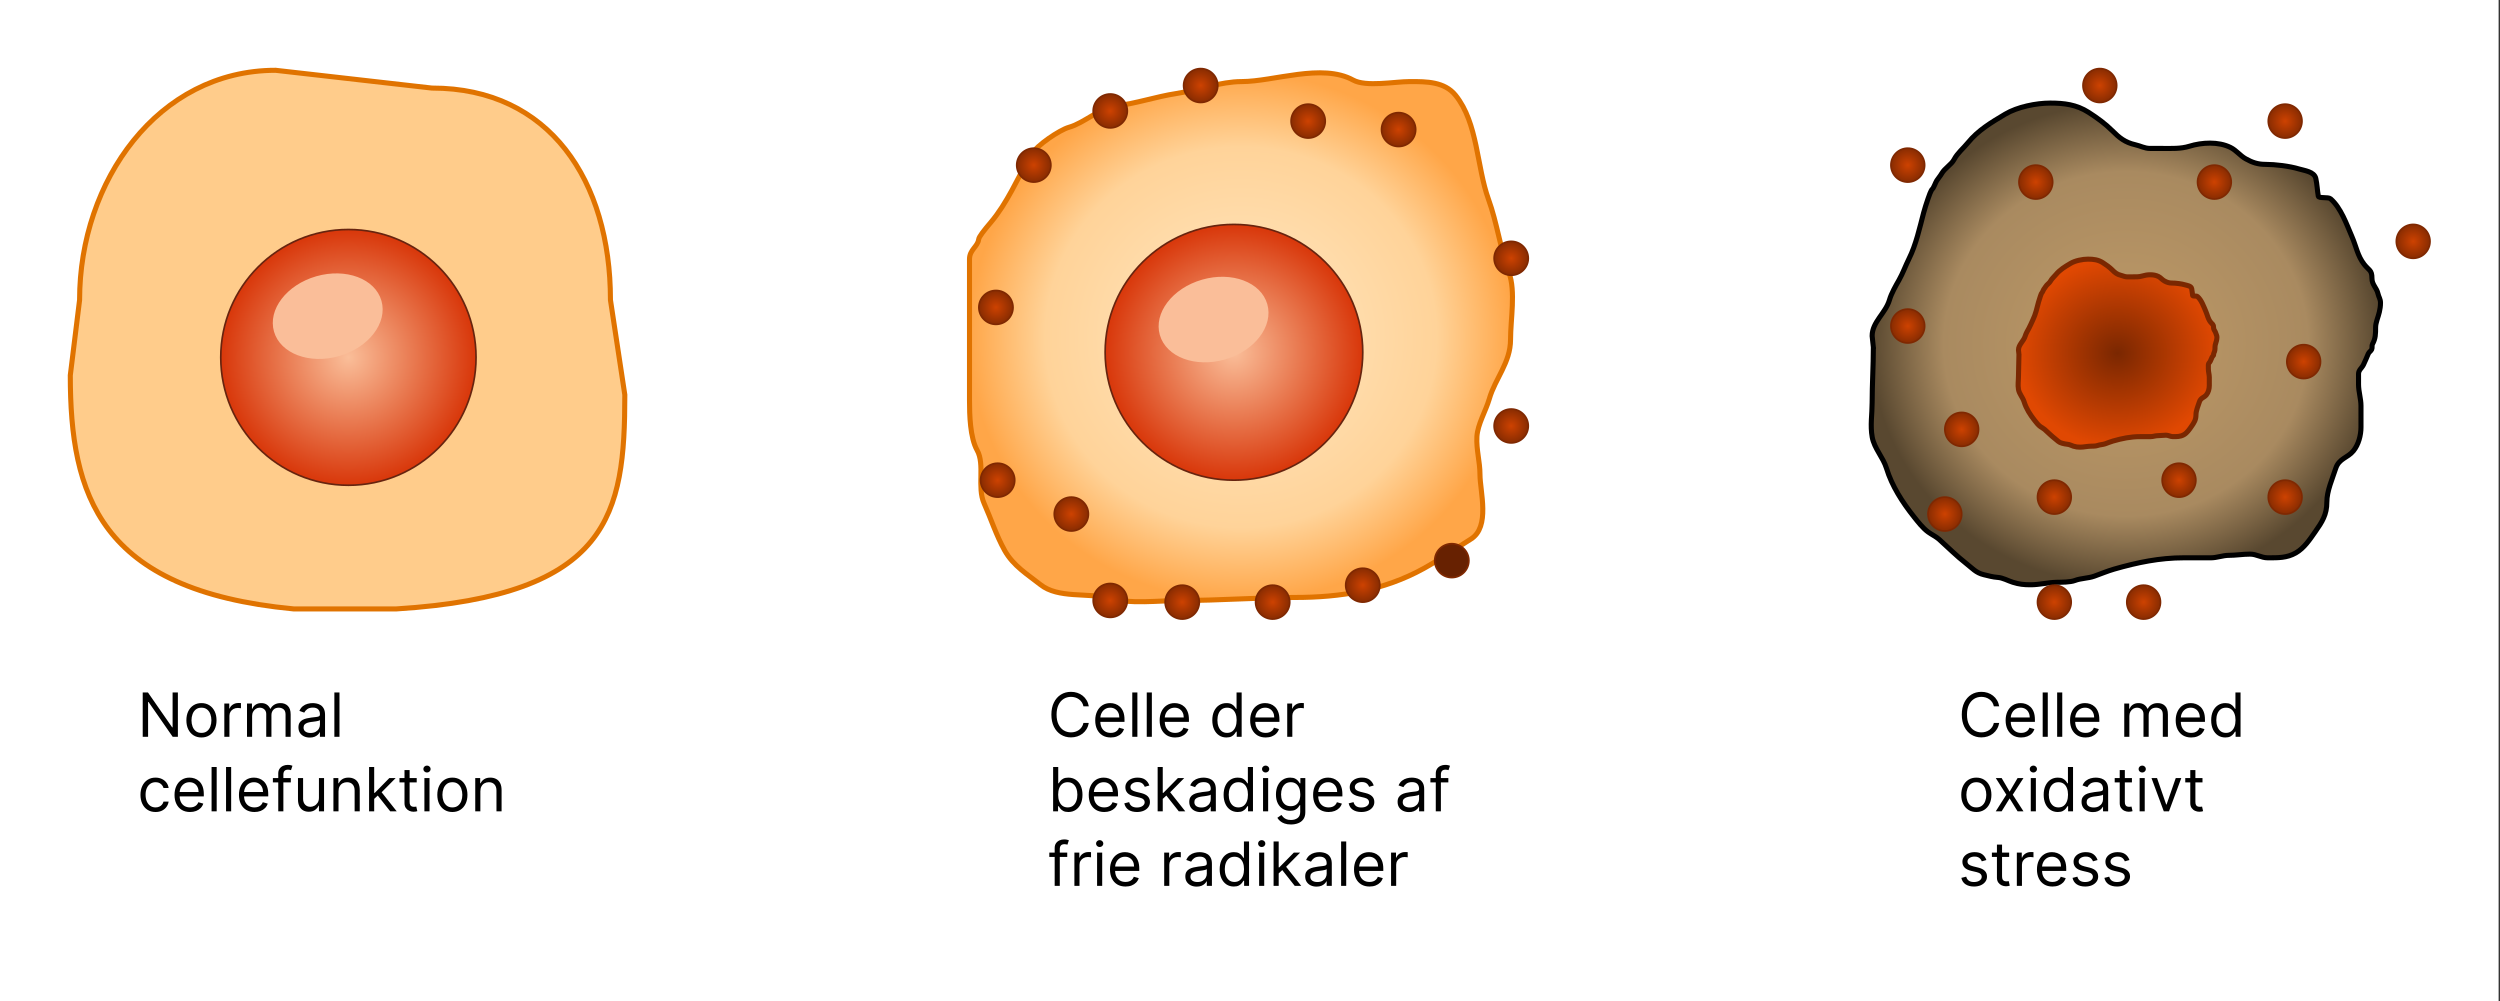 <svg width="1476" height="591" viewBox="0 0 1476 591" fill="none" xmlns="http://www.w3.org/2000/svg">
<rect x="0" y="0" width="1476" height="591" fill="#333333" stroke="none"/>
<rect width="1475.18" height="591" fill="white"/>
<path d="M254.936 51.99L255.021 52H255.106C289.946 52 316.204 65.755 333.789 88.166C351.408 110.622 360.41 141.89 360.41 177V177.113L360.427 177.225L368.894 233.113C368.89 268.461 366.712 297.887 349.019 319.561C331.343 341.216 297.841 355.503 234.097 359.5H173.327C115.443 354.013 82.63 336.914 64.214 312.726C45.767 288.498 41.507 256.841 41.5 221.592L46.979 177.184L46.99 177.092V177C46.99 106.848 93.287 41.553 162.69 41.5L254.936 51.99Z" fill="#FFCC8B" stroke="#E07300" stroke-width="3"/>
<path d="M281.057 211C281.057 252.698 247.316 286.5 205.696 286.5C164.076 286.5 130.335 252.698 130.335 211C130.335 169.302 164.076 135.5 205.696 135.5C247.316 135.5 281.057 169.302 281.057 211Z" fill="url(#paint0_radial_5_61)" stroke="#67240F"/>
<ellipse cx="193.486" cy="186.666" rx="33" ry="24.5" transform="rotate(-16.044 193.486 186.666)" fill="#FABE99"/>
<path d="M608.889 91.168C608.672 91.533 608.459 91.898 608.25 92.261C600.634 105.486 594.744 119.739 584.887 131.389C580.972 136.015 578.015 139.694 577.808 141.333C577.274 145.575 572.394 147.455 572.394 152.978V167.311V236.288C572.394 244.869 572.697 258.329 576.906 265.849C581.622 274.276 576.752 287.677 581.017 297.203C585.06 306.234 588.189 316.111 593.148 324.973C598.315 334.205 606.791 339.212 614.303 345.178C624.772 353.493 642.279 349.814 654.006 353.141C667.229 356.891 683.965 354.534 697.72 354.534C719.954 354.534 742.617 352.743 764.493 352.743C791.556 352.743 817.084 348.576 840.39 335.722C850.034 330.404 859.073 324.068 868.363 318.304C880.02 311.071 873.777 290.245 873.777 280.083C873.777 272.588 871.541 265.499 871.972 257.787C872.382 250.474 877.258 242.555 879.291 235.492C882.757 223.449 891.824 214.122 891.824 200.456C891.824 188.504 894.926 172.171 890.921 161.04C885.718 146.577 883.905 131.75 878.79 117.644C871.836 98.467 872.571 72.651 859.339 56.231C852.838 48.163 842.165 48.166 832.762 48.169L832.269 48.169C823.543 48.169 806.502 51.476 798.882 47.273C780.548 37.161 752.032 48.169 733.011 48.169C720.694 48.169 706.873 53.333 694.411 55.236C682.562 57.045 670.819 61.124 659.019 62.502C649.159 63.653 640.269 72.555 631.147 75.143C625.463 76.755 612.007 85.905 608.889 91.168Z" fill="url(#paint1_radial_5_61)" stroke="#E07300" stroke-width="3" stroke-linecap="round"/>
<path d="M718.96 50.5C718.96 56.019 714.452 60.5 708.883 60.5C703.315 60.5 698.807 56.019 698.807 50.5C698.807 44.981 703.315 40.5 708.883 40.5C714.452 40.5 718.96 44.981 718.96 50.5Z" fill="url(#paint2_radial_5_61)" stroke="#7F2801"/>
<path d="M782.42 71.5C782.42 77.019 777.912 81.5 772.343 81.5C766.775 81.5 762.266 77.019 762.266 71.5C762.266 65.981 766.775 61.5 772.343 61.5C777.912 61.5 782.42 65.981 782.42 71.5Z" fill="url(#paint3_radial_5_61)" stroke="#7F2801"/>
<path d="M835.807 76.5C835.807 82.019 831.299 86.5 825.73 86.5C820.161 86.5 815.653 82.019 815.653 76.5C815.653 70.981 820.161 66.5 825.73 66.5C831.299 66.5 835.807 70.981 835.807 76.5Z" fill="url(#paint4_radial_5_61)" stroke="#7F2801"/>
<path d="M665.573 65.5C665.573 71.019 661.065 75.5 655.496 75.5C649.928 75.5 645.42 71.019 645.42 65.5C645.42 59.981 649.928 55.5 655.496 55.5C661.065 55.5 665.573 59.981 665.573 65.5Z" fill="url(#paint5_radial_5_61)" stroke="#7F2801"/>
<path d="M620.428 97.5C620.428 103.019 615.92 107.5 610.352 107.5C604.783 107.5 600.275 103.019 600.275 97.5C600.275 91.981 604.783 87.5 610.352 87.5C615.92 87.5 620.428 91.981 620.428 97.5Z" fill="url(#paint6_radial_5_61)" stroke="#7F2801"/>
<path d="M598.084 181.5C598.084 187.019 593.576 191.5 588.007 191.5C582.439 191.5 577.931 187.019 577.931 181.5C577.931 175.981 582.439 171.5 588.007 171.5C593.576 171.5 598.084 175.981 598.084 181.5Z" fill="url(#paint7_radial_5_61)" stroke="#7F2801"/>
<path d="M599.091 283.5C599.091 289.019 594.583 293.5 589.015 293.5C583.446 293.5 578.938 289.019 578.938 283.5C578.938 277.981 583.446 273.5 589.015 273.5C594.583 273.5 599.091 277.981 599.091 283.5Z" fill="url(#paint8_radial_5_61)" stroke="#7F2801"/>
<path d="M642.589 303.5C642.589 309.019 638.081 313.5 632.512 313.5C626.944 313.5 622.436 309.019 622.436 303.5C622.436 297.981 626.944 293.5 632.512 293.5C638.081 293.5 642.589 297.981 642.589 303.5Z" fill="url(#paint9_radial_5_61)" stroke="#7F2801"/>
<path d="M665.573 354.5C665.573 360.019 661.065 364.5 655.496 364.5C649.928 364.5 645.42 360.019 645.42 354.5C645.42 348.981 649.928 344.5 655.496 344.5C661.065 344.5 665.573 348.981 665.573 354.5Z" fill="url(#paint10_radial_5_61)" stroke="#7F2801"/>
<path d="M708.064 355.5C708.064 361.019 703.555 365.5 697.987 365.5C692.418 365.5 687.91 361.019 687.91 355.5C687.91 349.981 692.418 345.5 697.987 345.5C703.555 345.5 708.064 349.981 708.064 355.5Z" fill="url(#paint11_radial_5_61)" stroke="#7F2801"/>
<path d="M761.45 355.5C761.45 361.019 756.942 365.5 751.374 365.5C745.805 365.5 741.297 361.019 741.297 355.5C741.297 349.981 745.805 345.5 751.374 345.5C756.942 345.5 761.45 349.981 761.45 355.5Z" fill="url(#paint12_radial_5_61)" stroke="#7F2801"/>
<path d="M814.653 345.5C814.653 351.019 810.145 355.5 804.577 355.5C799.008 355.5 794.5 351.019 794.5 345.5C794.5 339.981 799.008 335.5 804.577 335.5C810.145 335.5 814.653 339.981 814.653 345.5Z" fill="url(#paint13_radial_5_61)" stroke="#7F2801"/>
<path d="M867.217 331C867.217 336.519 862.709 341 857.14 341C851.572 341 847.064 336.519 847.064 331C847.064 325.481 851.572 321 857.14 321C862.709 321 867.217 325.481 867.217 331Z" fill="url(#paint14_radial_5_61)" stroke="#7F2801"/>
<path d="M902.288 251.5C902.288 257.019 897.78 261.5 892.212 261.5C886.643 261.5 882.135 257.019 882.135 251.5C882.135 245.981 886.643 241.5 892.212 241.5C897.78 241.5 902.288 245.981 902.288 251.5Z" fill="url(#paint15_radial_5_61)" stroke="#7F2801"/>
<path d="M902.288 152.5C902.288 158.019 897.78 162.5 892.212 162.5C886.643 162.5 882.135 158.019 882.135 152.5C882.135 146.981 886.643 142.5 892.212 142.5C897.78 142.5 902.288 146.981 902.288 152.5Z" fill="url(#paint16_radial_5_61)" stroke="#7F2801"/>
<path d="M804.58 208C804.58 249.694 770.533 283.5 728.526 283.5C686.518 283.5 652.471 249.694 652.471 208C652.471 166.306 686.518 132.5 728.526 132.5C770.533 132.5 804.58 166.306 804.58 208Z" fill="url(#paint17_radial_5_61)" stroke="#67240F"/>
<ellipse cx="716.486" cy="188.666" rx="33" ry="24.5" transform="rotate(-16.044 716.486 188.666)" fill="#FABE99"/>
<path d="M1105.31 198.349C1105.31 190.108 1113.23 184.974 1115.55 177.042C1116.64 173.311 1119.09 169.008 1121.04 165.58L1121.15 165.384C1123.39 161.435 1125.01 156.899 1127.07 152.761C1131.23 144.397 1133.33 134.672 1135.7 125.665C1136.44 122.881 1137.33 120.184 1138.26 117.464C1138.69 116.218 1139.98 112.29 1140.94 111.515C1141.6 110.981 1142.83 107.585 1143.46 106.61C1144.4 105.161 1145.48 104.017 1146.34 102.51C1148.21 99.221 1152.04 97.291 1153.7 94.148C1155.69 90.357 1159.19 87.567 1161.81 84.339C1167.8 76.976 1175.52 72.381 1183.52 67.615L1183.92 67.374C1191.09 63.105 1202.24 60.862 1210.39 60.862C1218.67 60.862 1225.89 61.716 1233.1 66.329C1237.97 69.445 1243.01 73.076 1247.1 77.183C1251.21 81.32 1254.66 84.116 1260.69 85.465C1263.76 86.15 1266.15 87.635 1269.41 87.635H1276.61C1282.03 87.635 1287.46 87.941 1292.6 86.349C1300.03 84.05 1309.75 83.471 1316.91 87.073C1320.41 88.831 1322.5 91.88 1325.91 93.786C1329.74 95.926 1333.04 97.042 1337.42 97.042C1343.29 97.042 1351.68 98.057 1357.38 99.776C1360.52 100.724 1366.36 101.313 1367.25 105.364C1368.03 108.886 1368.11 112.304 1368.73 115.856C1368.97 117.216 1374.61 116.21 1375.93 117.344C1382.09 122.657 1385.43 132.446 1388.56 139.655C1391.17 145.639 1391.84 150.949 1395.76 156.017C1398.63 159.73 1400.4 159.275 1400.4 164.339C1400.4 168.17 1403.18 169.851 1403.96 173.384C1404.42 175.485 1405.44 176.468 1405.44 178.811C1405.44 180.858 1405.18 182.327 1404.76 184.238C1404.11 187.183 1402.56 190.385 1402.56 193.283C1402.56 197.102 1402.53 199.851 1400.76 203.052C1400.18 204.1 1400.73 205.276 1400.24 206.309C1399.77 207.297 1398.69 207.814 1398.24 208.841C1397.28 211.014 1396.45 213.212 1395.36 215.394C1394.38 217.37 1392.48 218.428 1392.48 220.781V226.932C1392.48 231.284 1393.92 235.4 1393.92 239.595V252.218C1393.92 256.954 1392.5 262.447 1389.44 266.208C1386.01 270.43 1380.93 270.558 1378.97 276.66C1377.01 282.76 1373.77 289.881 1373.77 296.399C1373.77 303.865 1370.99 308.12 1366.89 313.967C1363.69 318.541 1360.37 323.609 1355.46 326.429C1350.16 329.472 1344.94 329.323 1338.86 329.323C1335.05 329.323 1332.28 327.153 1328.43 327.153C1324.09 327.153 1320.11 327.876 1315.87 327.876C1312.38 327.876 1308.83 329.323 1305.4 329.323H1289.4C1275.06 329.323 1261.9 332.067 1248.22 335.997C1244.33 337.114 1240.28 338.814 1236.46 340.178C1232.81 341.485 1228.53 341.373 1225.07 342.71C1222.28 343.789 1217.17 343.727 1214.15 343.796C1209.04 343.913 1204.04 345.243 1198.88 345.243C1194.84 345.243 1192.15 344.944 1188.44 343.796C1185.56 342.906 1182.42 341.072 1179.45 340.901C1176.75 340.747 1173.85 339.918 1171.21 339.293C1166.56 338.194 1164.38 335.414 1160.73 332.58C1155.24 328.312 1150.06 323.116 1144.9 318.469C1143.14 316.884 1140.41 315.559 1138.42 314.127C1135.27 311.861 1132.37 308.095 1129.94 305.042C1123.23 296.609 1116.94 286.872 1113.79 276.499C1111.83 270.059 1106.56 264.773 1105.35 258.087C1104.1 251.177 1105.31 244.629 1105.31 237.665C1105.31 226.949 1106.03 216.081 1106.03 205.266C1105.94 204.464 1105.73 202.535 1105.31 198.349Z" fill="url(#paint18_radial_5_61)"/>
<path d="M1105.31 198.349C1105.31 190.108 1113.23 184.974 1115.55 177.042C1116.66 173.24 1119.18 168.843 1121.15 165.384C1123.39 161.435 1125.01 156.899 1127.07 152.761C1131.23 144.397 1133.33 134.672 1135.7 125.665C1136.44 122.881 1137.33 120.184 1138.26 117.464C1138.69 116.218 1139.98 112.29 1140.94 111.515C1141.6 110.981 1142.83 107.585 1143.46 106.61C1144.4 105.161 1145.48 104.017 1146.34 102.51C1148.21 99.221 1152.04 97.291 1153.7 94.148C1155.69 90.357 1159.19 87.567 1161.81 84.339C1167.9 76.853 1175.78 72.227 1183.92 67.374C1191.09 63.105 1202.24 60.862 1210.39 60.862C1218.67 60.862 1225.89 61.716 1233.1 66.329C1237.97 69.445 1243.01 73.076 1247.1 77.183C1251.21 81.32 1254.66 84.116 1260.69 85.465C1263.76 86.15 1266.15 87.635 1269.41 87.635C1271.81 87.635 1274.21 87.635 1276.61 87.635C1282.03 87.635 1287.46 87.941 1292.6 86.349C1300.03 84.05 1309.75 83.471 1316.91 87.073C1320.41 88.831 1322.5 91.88 1325.91 93.786C1329.74 95.926 1333.04 97.042 1337.42 97.042C1343.29 97.042 1351.68 98.057 1357.38 99.776C1360.52 100.724 1366.36 101.313 1367.25 105.364C1368.03 108.886 1368.11 112.304 1368.73 115.856C1368.97 117.216 1374.61 116.21 1375.93 117.344C1382.09 122.657 1385.43 132.446 1388.56 139.655C1391.17 145.639 1391.84 150.949 1395.76 156.017C1398.63 159.73 1400.4 159.275 1400.4 164.339C1400.4 168.17 1403.18 169.851 1403.96 173.384C1404.42 175.485 1405.44 176.468 1405.44 178.811C1405.44 180.858 1405.18 182.327 1404.76 184.238C1404.11 187.183 1402.56 190.385 1402.56 193.283C1402.56 197.102 1402.53 199.851 1400.76 203.052C1400.18 204.1 1400.73 205.276 1400.24 206.309C1399.77 207.297 1398.69 207.814 1398.24 208.841C1397.28 211.014 1396.45 213.212 1395.36 215.394C1394.38 217.37 1392.48 218.428 1392.48 220.781C1392.48 222.831 1392.48 224.881 1392.48 226.932C1392.48 231.284 1393.92 235.4 1393.92 239.595C1393.92 243.803 1393.92 248.01 1393.92 252.218C1393.92 256.954 1392.5 262.447 1389.44 266.208C1386.01 270.43 1380.93 270.558 1378.97 276.66C1377.01 282.76 1373.77 289.881 1373.77 296.399C1373.77 303.865 1370.99 308.12 1366.89 313.967C1363.69 318.541 1360.37 323.609 1355.46 326.429C1350.16 329.472 1344.94 329.323 1338.86 329.323C1335.05 329.323 1332.28 327.153 1328.43 327.153C1324.09 327.153 1320.11 327.876 1315.87 327.876C1312.38 327.876 1308.83 329.323 1305.4 329.323C1300.07 329.323 1294.73 329.323 1289.4 329.323C1275.06 329.323 1261.9 332.067 1248.22 335.997C1244.33 337.114 1240.28 338.814 1236.46 340.178C1232.81 341.485 1228.53 341.373 1225.07 342.71C1222.28 343.789 1217.17 343.727 1214.15 343.796C1209.04 343.913 1204.04 345.243 1198.88 345.243C1194.84 345.243 1192.15 344.944 1188.44 343.796C1185.56 342.906 1182.42 341.072 1179.45 340.901C1176.75 340.747 1173.85 339.918 1171.21 339.293C1166.56 338.194 1164.38 335.414 1160.73 332.58C1155.24 328.312 1150.06 323.116 1144.9 318.469C1143.14 316.884 1140.41 315.559 1138.42 314.127C1135.27 311.861 1132.37 308.095 1129.94 305.042C1123.23 296.609 1116.94 286.872 1113.79 276.499C1111.83 270.059 1106.56 264.773 1105.35 258.087C1104.1 251.177 1105.31 244.629 1105.31 237.665C1105.31 226.935 1106.03 216.052 1106.03 205.223C1106.03 204.162 1106.46 210 1105.31 198.349Z" stroke="black" stroke-width="3" stroke-linecap="round"/>
<path d="M1191.71 206.664C1191.71 203.448 1194.8 201.444 1195.7 198.348C1196.13 196.892 1197.08 195.212 1197.84 193.874L1197.89 193.797C1198.76 192.256 1199.39 190.485 1200.2 188.87C1201.82 185.606 1202.64 181.81 1203.57 178.294C1203.86 177.207 1204.2 176.155 1204.57 175.093C1204.74 174.607 1205.24 173.074 1205.61 172.771C1205.87 172.563 1206.35 171.237 1206.6 170.857C1206.97 170.291 1207.39 169.845 1207.72 169.256C1208.45 167.972 1209.95 167.219 1210.59 165.992C1211.37 164.513 1212.74 163.424 1213.76 162.164C1216.14 159.242 1219.21 157.436 1222.39 155.542C1225.19 153.876 1229.54 153 1232.73 153C1235.96 153 1238.78 153.333 1241.59 155.134C1243.49 156.35 1245.46 157.767 1247.06 159.371C1248.66 160.985 1250.01 162.077 1252.36 162.603C1253.56 162.871 1254.49 163.45 1255.77 163.45H1258.57C1260.69 163.45 1262.81 163.57 1264.82 162.948C1267.72 162.051 1271.51 161.825 1274.31 163.231C1275.67 163.917 1276.49 165.107 1277.82 165.851C1279.32 166.687 1280.6 167.122 1282.32 167.122C1284.6 167.122 1287.88 167.518 1290.1 168.189C1291.33 168.559 1293.61 168.789 1293.96 170.37C1294.26 171.745 1294.29 173.079 1294.54 174.466C1294.63 174.996 1296.83 174.604 1297.35 175.046C1299.75 177.12 1301.05 180.941 1302.28 183.755C1303.3 186.09 1303.56 188.163 1305.09 190.141C1306.21 191.59 1306.9 191.413 1306.9 193.389C1306.9 194.885 1307.98 195.541 1308.29 196.92C1308.47 197.74 1308.87 198.124 1308.87 199.038C1308.87 199.837 1308.77 200.41 1308.6 201.156C1308.35 202.306 1307.74 203.556 1307.74 204.687C1307.74 206.177 1307.73 207.25 1307.04 208.5C1306.81 208.909 1307.03 209.368 1306.84 209.771C1306.66 210.157 1306.23 210.359 1306.06 210.76C1305.68 211.608 1305.36 212.465 1304.93 213.317C1304.55 214.088 1303.81 214.502 1303.81 215.42V217.821C1303.81 219.519 1304.37 221.126 1304.37 222.763V227.69C1304.37 229.539 1303.82 231.683 1302.62 233.151C1301.28 234.799 1299.3 234.849 1298.53 237.231C1297.77 239.612 1296.5 242.391 1296.5 244.935C1296.5 247.849 1295.42 249.51 1293.82 251.792C1292.57 253.578 1291.27 255.556 1289.36 256.656C1287.29 257.844 1285.25 257.786 1282.88 257.786C1281.39 257.786 1280.31 256.939 1278.8 256.939C1277.11 256.939 1275.56 257.221 1273.9 257.221C1272.54 257.221 1271.15 257.786 1269.81 257.786H1263.57C1257.97 257.786 1252.83 258.857 1247.49 260.391C1245.97 260.827 1244.39 261.491 1242.9 262.023C1241.48 262.533 1239.8 262.49 1238.46 263.011C1237.37 263.432 1235.37 263.408 1234.19 263.435C1232.2 263.481 1230.25 264 1228.23 264C1226.65 264 1225.61 263.883 1224.16 263.435C1223.03 263.088 1221.81 262.372 1220.65 262.305C1219.59 262.245 1218.46 261.921 1217.43 261.678C1215.62 261.249 1214.76 260.164 1213.34 259.057C1211.2 257.391 1209.18 255.364 1207.16 253.55C1206.47 252.931 1205.41 252.414 1204.63 251.855C1203.4 250.97 1202.27 249.5 1201.32 248.309C1198.7 245.017 1196.25 241.217 1195.02 237.168C1194.25 234.654 1192.19 232.591 1191.72 229.981C1191.23 227.284 1191.71 224.728 1191.71 222.01C1191.71 217.827 1191.99 213.585 1191.99 209.364C1191.95 209.051 1191.87 208.298 1191.71 206.664Z" fill="url(#paint19_radial_5_61)"/>
<path d="M1191.71 206.664C1191.71 203.448 1194.8 201.444 1195.7 198.348C1196.14 196.864 1197.12 195.147 1197.89 193.797C1198.76 192.256 1199.39 190.485 1200.2 188.87C1201.82 185.606 1202.64 181.81 1203.57 178.294C1203.86 177.207 1204.2 176.155 1204.57 175.093C1204.74 174.607 1205.24 173.074 1205.61 172.771C1205.87 172.563 1206.35 171.237 1206.6 170.857C1206.97 170.291 1207.39 169.845 1207.72 169.256C1208.45 167.972 1209.95 167.219 1210.59 165.992C1211.37 164.513 1212.74 163.424 1213.76 162.164C1216.14 159.242 1219.21 157.436 1222.39 155.542C1225.19 153.876 1229.54 153 1232.73 153C1235.96 153 1238.78 153.333 1241.59 155.134C1243.49 156.35 1245.46 157.767 1247.06 159.371C1248.66 160.985 1250.01 162.077 1252.36 162.603C1253.56 162.871 1254.49 163.45 1255.77 163.45C1256.7 163.45 1257.64 163.45 1258.57 163.45C1260.69 163.45 1262.81 163.57 1264.82 162.948C1267.72 162.051 1271.51 161.825 1274.31 163.231C1275.67 163.917 1276.49 165.107 1277.82 165.851C1279.32 166.687 1280.6 167.122 1282.32 167.122C1284.6 167.122 1287.88 167.518 1290.1 168.189C1291.33 168.559 1293.61 168.789 1293.96 170.37C1294.26 171.745 1294.29 173.079 1294.54 174.466C1294.63 174.996 1296.83 174.604 1297.35 175.046C1299.75 177.12 1301.05 180.941 1302.28 183.755C1303.3 186.09 1303.56 188.163 1305.09 190.141C1306.21 191.59 1306.9 191.413 1306.9 193.389C1306.9 194.885 1307.98 195.541 1308.29 196.92C1308.47 197.74 1308.87 198.124 1308.87 199.038C1308.87 199.837 1308.77 200.41 1308.6 201.156C1308.35 202.306 1307.74 203.556 1307.74 204.687C1307.74 206.177 1307.73 207.25 1307.04 208.5C1306.81 208.909 1307.03 209.368 1306.84 209.771C1306.66 210.157 1306.23 210.359 1306.06 210.76C1305.68 211.608 1305.36 212.465 1304.93 213.317C1304.55 214.088 1303.81 214.502 1303.81 215.42C1303.81 216.22 1303.81 217.02 1303.81 217.821C1303.81 219.519 1304.37 221.126 1304.37 222.763C1304.37 224.406 1304.37 226.048 1304.37 227.69C1304.37 229.539 1303.82 231.683 1302.62 233.151C1301.28 234.799 1299.3 234.849 1298.53 237.231C1297.77 239.612 1296.5 242.391 1296.5 244.935C1296.5 247.849 1295.42 249.51 1293.82 251.792C1292.57 253.578 1291.27 255.556 1289.36 256.656C1287.29 257.844 1285.25 257.786 1282.88 257.786C1281.39 257.786 1280.31 256.939 1278.8 256.939C1277.11 256.939 1275.56 257.221 1273.9 257.221C1272.54 257.221 1271.15 257.786 1269.81 257.786C1267.73 257.786 1265.65 257.786 1263.57 257.786C1257.97 257.786 1252.83 258.857 1247.49 260.391C1245.97 260.827 1244.39 261.491 1242.9 262.023C1241.48 262.533 1239.8 262.49 1238.46 263.011C1237.37 263.432 1235.37 263.408 1234.19 263.435C1232.2 263.481 1230.25 264 1228.23 264C1226.65 264 1225.61 263.883 1224.16 263.435C1223.03 263.088 1221.81 262.372 1220.65 262.305C1219.59 262.245 1218.46 261.921 1217.43 261.678C1215.62 261.249 1214.76 260.164 1213.34 259.057C1211.2 257.391 1209.18 255.364 1207.16 253.55C1206.47 252.931 1205.41 252.414 1204.63 251.855C1203.4 250.97 1202.27 249.5 1201.32 248.309C1198.7 245.017 1196.25 241.217 1195.02 237.168C1194.25 234.654 1192.19 232.591 1191.72 229.981C1191.23 227.284 1191.71 224.728 1191.71 222.01C1191.71 217.822 1191.99 213.574 1191.99 209.347C1191.99 208.933 1192.15 211.212 1191.71 206.664Z" stroke="#7A2701" stroke-width="3" stroke-linecap="round"/>
<path d="M1249.68 50.5C1249.68 56.025 1245.23 60.5 1239.74 60.5C1234.25 60.5 1229.8 56.025 1229.8 50.5C1229.8 44.975 1234.25 40.5 1239.74 40.5C1245.23 40.5 1249.68 44.975 1249.68 50.5Z" fill="url(#paint20_radial_5_61)" stroke="#7F2801"/>
<path d="M1317.32 107.5C1317.32 113.025 1312.86 117.5 1307.37 117.5C1301.89 117.5 1297.43 113.025 1297.43 107.5C1297.43 101.975 1301.89 97.5 1307.37 97.5C1312.86 97.5 1317.32 101.975 1317.32 107.5Z" fill="url(#paint21_radial_5_61)" stroke="#7F2801"/>
<path d="M1359.09 71.5C1359.09 77.025 1354.64 81.5 1349.15 81.5C1343.66 81.5 1339.2 77.025 1339.2 71.5C1339.2 65.975 1343.66 61.5 1349.15 61.5C1354.64 61.5 1359.09 65.975 1359.09 71.5Z" fill="url(#paint22_radial_5_61)" stroke="#7F2801"/>
<path d="M1211.89 107.5C1211.89 113.025 1207.43 117.5 1201.94 117.5C1196.46 117.5 1192 113.025 1192 107.5C1192 101.975 1196.46 97.5 1201.94 97.5C1207.43 97.5 1211.89 101.975 1211.89 107.5Z" fill="url(#paint23_radial_5_61)" stroke="#7F2801"/>
<path d="M1136.3 97.5C1136.3 103.025 1131.84 107.5 1126.35 107.5C1120.87 107.5 1116.41 103.025 1116.41 97.5C1116.41 91.975 1120.87 87.5 1126.35 87.5C1131.84 87.5 1136.3 91.975 1136.3 97.5Z" fill="url(#paint24_radial_5_61)" stroke="#7F2801"/>
<path d="M1136.3 192.5C1136.3 198.025 1131.84 202.5 1126.35 202.5C1120.87 202.5 1116.41 198.025 1116.41 192.5C1116.41 186.975 1120.87 182.5 1126.35 182.5C1131.84 182.5 1136.3 186.975 1136.3 192.5Z" fill="url(#paint25_radial_5_61)" stroke="#7F2801"/>
<path d="M1168.13 253.5C1168.13 259.025 1163.67 263.5 1158.18 263.5C1152.69 263.5 1148.24 259.025 1148.24 253.5C1148.24 247.975 1152.69 243.5 1158.18 243.5C1163.67 243.5 1168.13 247.975 1168.13 253.5Z" fill="url(#paint26_radial_5_61)" stroke="#7F2801"/>
<path d="M1158.18 303.5C1158.18 309.025 1153.72 313.5 1148.24 313.5C1142.75 313.5 1138.29 309.025 1138.29 303.5C1138.29 297.975 1142.75 293.5 1148.24 293.5C1153.72 293.5 1158.18 297.975 1158.18 303.5Z" fill="url(#paint27_radial_5_61)" stroke="#7F2801"/>
<path d="M1222.83 293.5C1222.83 299.025 1218.37 303.5 1212.89 303.5C1207.4 303.5 1202.94 299.025 1202.94 293.5C1202.94 287.975 1207.4 283.5 1212.89 283.5C1218.37 283.5 1222.83 287.975 1222.83 293.5Z" fill="url(#paint28_radial_5_61)" stroke="#7F2801"/>
<path d="M1222.83 355.5C1222.83 361.025 1218.37 365.5 1212.89 365.5C1207.4 365.5 1202.94 361.025 1202.94 355.5C1202.94 349.975 1207.4 345.5 1212.89 345.5C1218.37 345.5 1222.83 349.975 1222.83 355.5Z" fill="url(#paint29_radial_5_61)" stroke="#7F2801"/>
<path d="M1275.54 355.5C1275.54 361.025 1271.09 365.5 1265.6 365.5C1260.11 365.5 1255.66 361.025 1255.66 355.5C1255.66 349.975 1260.11 345.5 1265.6 345.5C1271.09 345.5 1275.54 349.975 1275.54 355.5Z" fill="url(#paint30_radial_5_61)" stroke="#7F2801"/>
<path d="M1296.43 283.5C1296.43 289.025 1291.98 293.5 1286.49 293.5C1281 293.5 1276.54 289.025 1276.54 283.5C1276.54 277.975 1281 273.5 1286.49 273.5C1291.98 273.5 1296.43 277.975 1296.43 283.5Z" fill="url(#paint31_radial_5_61)" stroke="#7F2801"/>
<path d="M1359.09 293.5C1359.09 299.025 1354.64 303.5 1349.15 303.5C1343.66 303.5 1339.2 299.025 1339.2 293.5C1339.2 287.975 1343.66 283.5 1349.15 283.5C1354.64 283.5 1359.09 287.975 1359.09 293.5Z" fill="url(#paint32_radial_5_61)" stroke="#7F2801"/>
<path d="M1370.03 213.5C1370.03 219.025 1365.58 223.5 1360.09 223.5C1354.6 223.5 1350.15 219.025 1350.15 213.5C1350.15 207.975 1354.6 203.5 1360.09 203.5C1365.58 203.5 1370.03 207.975 1370.03 213.5Z" fill="url(#paint33_radial_5_61)" stroke="#7F2801"/>
<path d="M1434.68 142.5C1434.68 148.025 1430.23 152.5 1424.74 152.5C1419.25 152.5 1414.8 148.025 1414.8 142.5C1414.8 136.975 1419.25 132.5 1424.74 132.5C1430.23 132.5 1434.68 136.975 1434.68 142.5Z" fill="url(#paint34_radial_5_61)" stroke="#7F2801"/>
<path d="M105.023 408.818V435H101.955L87.688 414.443H87.432V435H84.262V408.818H87.33L101.648 429.426H101.904V408.818H105.023ZM118.935 435.409C117.163 435.409 115.607 434.987 114.269 434.143C112.94 433.3 111.9 432.119 111.15 430.602C110.408 429.085 110.038 427.312 110.038 425.284C110.038 423.239 110.408 421.453 111.15 419.928C111.9 418.402 112.94 417.217 114.269 416.374C115.607 415.53 117.163 415.108 118.935 415.108C120.708 415.108 122.259 415.53 123.589 416.374C124.927 417.217 125.967 418.402 126.708 419.928C127.458 421.453 127.833 423.239 127.833 425.284C127.833 427.312 127.458 429.085 126.708 430.602C125.967 432.119 124.927 433.3 123.589 434.143C122.259 434.987 120.708 435.409 118.935 435.409ZM118.935 432.699C120.282 432.699 121.39 432.354 122.259 431.663C123.129 430.973 123.772 430.065 124.19 428.94C124.607 427.815 124.816 426.597 124.816 425.284C124.816 423.972 124.607 422.749 124.19 421.615C123.772 420.482 123.129 419.565 122.259 418.866C121.39 418.168 120.282 417.818 118.935 417.818C117.589 417.818 116.481 418.168 115.612 418.866C114.742 419.565 114.099 420.482 113.681 421.615C113.264 422.749 113.055 423.972 113.055 425.284C113.055 426.597 113.264 427.815 113.681 428.94C114.099 430.065 114.742 430.973 115.612 431.663C116.481 432.354 117.589 432.699 118.935 432.699ZM132.439 435V415.364H135.353V418.33H135.558C135.916 417.358 136.564 416.57 137.501 415.964C138.439 415.359 139.495 415.057 140.672 415.057C140.893 415.057 141.17 415.061 141.503 415.07C141.835 415.078 142.086 415.091 142.257 415.108V418.176C142.155 418.151 141.92 418.112 141.554 418.061C141.196 418.001 140.816 417.972 140.416 417.972C139.461 417.972 138.609 418.172 137.859 418.572C137.118 418.964 136.53 419.51 136.095 420.209C135.669 420.899 135.456 421.687 135.456 422.574V435H132.439ZM145.833 435V415.364H148.748V418.432H149.004C149.413 417.384 150.073 416.57 150.985 415.99C151.897 415.402 152.992 415.108 154.271 415.108C155.566 415.108 156.644 415.402 157.505 415.99C158.374 416.57 159.052 417.384 159.538 418.432H159.742C160.245 417.418 160.999 416.612 162.005 416.016C163.011 415.411 164.217 415.108 165.623 415.108C167.379 415.108 168.815 415.658 169.931 416.757C171.048 417.848 171.606 419.548 171.606 421.858V435H168.589V421.858C168.589 420.409 168.193 419.374 167.4 418.751C166.607 418.129 165.674 417.818 164.6 417.818C163.22 417.818 162.15 418.236 161.391 419.071C160.633 419.898 160.254 420.946 160.254 422.216V435H157.185V421.551C157.185 420.435 156.823 419.536 156.099 418.854C155.374 418.163 154.441 417.818 153.299 417.818C152.515 417.818 151.782 418.027 151.1 418.445C150.427 418.862 149.881 419.442 149.464 420.183C149.055 420.916 148.85 421.764 148.85 422.727V435H145.833ZM182.901 435.46C181.656 435.46 180.527 435.226 179.513 434.757C178.499 434.28 177.693 433.594 177.097 432.699C176.5 431.795 176.202 430.705 176.202 429.426C176.202 428.301 176.423 427.389 176.867 426.69C177.31 425.983 177.902 425.429 178.644 425.028C179.385 424.628 180.203 424.33 181.098 424.134C182.001 423.929 182.909 423.767 183.821 423.648C185.014 423.494 185.982 423.379 186.723 423.303C187.473 423.217 188.019 423.077 188.359 422.881C188.709 422.685 188.884 422.344 188.884 421.858V421.756C188.884 420.494 188.538 419.514 187.848 418.815C187.166 418.116 186.131 417.767 184.742 417.767C183.301 417.767 182.172 418.082 181.354 418.713C180.536 419.344 179.96 420.017 179.628 420.733L176.764 419.71C177.276 418.517 177.957 417.588 178.81 416.923C179.67 416.25 180.608 415.781 181.622 415.517C182.645 415.244 183.651 415.108 184.639 415.108C185.27 415.108 185.994 415.185 186.813 415.338C187.639 415.483 188.436 415.786 189.203 416.246C189.979 416.706 190.622 417.401 191.134 418.33C191.645 419.259 191.901 420.503 191.901 422.062V435H188.884V432.341H188.73C188.526 432.767 188.185 433.223 187.707 433.709C187.23 434.195 186.595 434.608 185.803 434.949C185.01 435.29 184.043 435.46 182.901 435.46ZM183.361 432.75C184.554 432.75 185.56 432.516 186.378 432.047C187.205 431.578 187.827 430.973 188.244 430.232C188.67 429.49 188.884 428.71 188.884 427.892V425.131C188.756 425.284 188.474 425.425 188.04 425.553C187.614 425.672 187.119 425.778 186.557 425.872C186.003 425.957 185.462 426.034 184.933 426.102C184.413 426.162 183.992 426.213 183.668 426.256C182.884 426.358 182.151 426.524 181.469 426.754C180.795 426.976 180.25 427.312 179.832 427.764C179.423 428.207 179.219 428.812 179.219 429.58C179.219 430.628 179.607 431.42 180.382 431.957C181.166 432.486 182.159 432.75 183.361 432.75ZM200.424 408.818V435H197.407V408.818H200.424ZM91.83 479.409C89.989 479.409 88.404 478.974 87.074 478.105C85.745 477.236 84.722 476.038 84.006 474.513C83.29 472.987 82.932 471.244 82.932 469.284C82.932 467.29 83.299 465.53 84.032 464.004C84.773 462.47 85.804 461.273 87.125 460.412C88.455 459.543 90.006 459.108 91.779 459.108C93.159 459.108 94.404 459.364 95.512 459.875C96.62 460.386 97.527 461.102 98.235 462.023C98.942 462.943 99.381 464.017 99.552 465.244H96.534C96.304 464.349 95.793 463.557 95 462.866C94.216 462.168 93.159 461.818 91.83 461.818C90.654 461.818 89.623 462.125 88.736 462.739C87.858 463.344 87.172 464.2 86.678 465.308C86.192 466.408 85.949 467.699 85.949 469.182C85.949 470.699 86.188 472.02 86.665 473.145C87.151 474.27 87.833 475.143 88.711 475.766C89.597 476.388 90.637 476.699 91.83 476.699C92.614 476.699 93.326 476.562 93.965 476.29C94.604 476.017 95.145 475.625 95.588 475.114C96.032 474.602 96.347 473.989 96.534 473.273H99.552C99.381 474.432 98.959 475.476 98.286 476.405C97.621 477.325 96.739 478.058 95.64 478.604C94.549 479.141 93.279 479.409 91.83 479.409ZM112.195 479.409C110.303 479.409 108.671 478.991 107.299 478.156C105.935 477.312 104.883 476.136 104.141 474.628C103.408 473.111 103.042 471.347 103.042 469.335C103.042 467.324 103.408 465.551 104.141 464.017C104.883 462.474 105.914 461.273 107.235 460.412C108.564 459.543 110.115 459.108 111.888 459.108C112.911 459.108 113.921 459.278 114.918 459.619C115.915 459.96 116.823 460.514 117.641 461.281C118.459 462.04 119.111 463.045 119.597 464.298C120.083 465.551 120.326 467.094 120.326 468.926V470.205H105.189V467.597H117.258C117.258 466.489 117.036 465.5 116.593 464.631C116.158 463.761 115.536 463.075 114.726 462.572C113.925 462.07 112.979 461.818 111.888 461.818C110.686 461.818 109.647 462.116 108.769 462.713C107.9 463.301 107.231 464.068 106.762 465.014C106.293 465.96 106.059 466.974 106.059 468.057V469.795C106.059 471.278 106.314 472.536 106.826 473.567C107.346 474.589 108.066 475.369 108.986 475.906C109.907 476.435 110.976 476.699 112.195 476.699C112.988 476.699 113.704 476.588 114.343 476.366C114.99 476.136 115.549 475.795 116.017 475.344C116.486 474.884 116.848 474.312 117.104 473.631L120.019 474.449C119.712 475.438 119.196 476.307 118.472 477.057C117.748 477.798 116.853 478.378 115.787 478.795C114.722 479.205 113.525 479.409 112.195 479.409ZM127.932 452.818V479H124.915V452.818H127.932ZM136.475 452.818V479H133.458V452.818H136.475ZM150.234 479.409C148.342 479.409 146.71 478.991 145.338 478.156C143.974 477.312 142.922 476.136 142.18 474.628C141.447 473.111 141.081 471.347 141.081 469.335C141.081 467.324 141.447 465.551 142.18 464.017C142.922 462.474 143.953 461.273 145.274 460.412C146.603 459.543 148.155 459.108 149.927 459.108C150.95 459.108 151.96 459.278 152.957 459.619C153.954 459.96 154.862 460.514 155.68 461.281C156.498 462.04 157.15 463.045 157.636 464.298C158.122 465.551 158.365 467.094 158.365 468.926V470.205H143.228V467.597H155.297C155.297 466.489 155.075 465.5 154.632 464.631C154.197 463.761 153.575 463.075 152.765 462.572C151.964 462.07 151.018 461.818 149.927 461.818C148.726 461.818 147.686 462.116 146.808 462.713C145.939 463.301 145.27 464.068 144.801 465.014C144.332 465.96 144.098 466.974 144.098 468.057V469.795C144.098 471.278 144.353 472.536 144.865 473.567C145.385 474.589 146.105 475.369 147.025 475.906C147.946 476.435 149.015 476.699 150.234 476.699C151.027 476.699 151.743 476.588 152.382 476.366C153.03 476.136 153.588 475.795 154.057 475.344C154.525 474.884 154.887 474.312 155.143 473.631L158.058 474.449C157.751 475.438 157.235 476.307 156.511 477.057C155.787 477.798 154.892 478.378 153.826 478.795C152.761 479.205 151.564 479.409 150.234 479.409ZM171.699 459.364V461.92H161.113V459.364H171.699ZM164.284 479V456.653C164.284 455.528 164.548 454.591 165.076 453.841C165.605 453.091 166.291 452.528 167.135 452.153C167.978 451.778 168.869 451.591 169.807 451.591C170.548 451.591 171.153 451.651 171.622 451.77C172.091 451.889 172.44 452 172.67 452.102L171.801 454.71C171.647 454.659 171.434 454.595 171.162 454.518C170.897 454.442 170.548 454.403 170.113 454.403C169.116 454.403 168.396 454.655 167.953 455.158C167.518 455.661 167.301 456.398 167.301 457.369V479H164.284ZM188.302 470.972V459.364H191.319V479H188.302V475.676H188.097C187.637 476.673 186.921 477.521 185.95 478.22C184.978 478.911 183.751 479.256 182.268 479.256C181.041 479.256 179.95 478.987 178.995 478.45C178.041 477.905 177.291 477.087 176.745 475.996C176.2 474.896 175.927 473.511 175.927 471.841V459.364H178.944V471.636C178.944 473.068 179.345 474.21 180.146 475.062C180.955 475.915 181.987 476.341 183.239 476.341C183.989 476.341 184.752 476.149 185.528 475.766C186.312 475.382 186.968 474.794 187.496 474.001C188.033 473.209 188.302 472.199 188.302 470.972ZM199.862 467.188V479H196.845V459.364H199.76V462.432H200.015C200.476 461.435 201.174 460.634 202.112 460.028C203.049 459.415 204.26 459.108 205.743 459.108C207.072 459.108 208.235 459.381 209.233 459.926C210.23 460.463 211.005 461.281 211.559 462.381C212.113 463.472 212.39 464.852 212.39 466.523V479H209.373V466.727C209.373 465.185 208.973 463.983 208.172 463.122C207.37 462.253 206.271 461.818 204.873 461.818C203.91 461.818 203.049 462.027 202.291 462.445C201.541 462.862 200.949 463.472 200.514 464.273C200.079 465.074 199.862 466.045 199.862 467.188ZM220.716 471.841L220.665 468.108H221.278L229.869 459.364H233.602L224.449 468.619H224.193L220.716 471.841ZM217.903 479V452.818H220.92V479H217.903ZM230.381 479L222.71 469.284L224.858 467.188L234.216 479H230.381ZM246.025 459.364V461.92H235.849V459.364H246.025ZM238.815 454.659H241.832V473.375C241.832 474.227 241.956 474.866 242.203 475.293C242.458 475.71 242.782 475.991 243.174 476.136C243.575 476.273 243.997 476.341 244.44 476.341C244.772 476.341 245.045 476.324 245.258 476.29C245.471 476.247 245.642 476.213 245.77 476.188L246.383 478.898C246.179 478.974 245.893 479.051 245.527 479.128C245.16 479.213 244.696 479.256 244.133 479.256C243.281 479.256 242.446 479.072 241.628 478.706C240.818 478.339 240.145 477.781 239.608 477.031C239.079 476.281 238.815 475.335 238.815 474.193V454.659ZM250.564 479V459.364H253.581V479H250.564ZM252.098 456.091C251.51 456.091 251.003 455.891 250.576 455.49C250.159 455.089 249.95 454.608 249.95 454.045C249.95 453.483 250.159 453.001 250.576 452.601C251.003 452.2 251.51 452 252.098 452C252.686 452 253.189 452.2 253.606 452.601C254.032 453.001 254.245 453.483 254.245 454.045C254.245 454.608 254.032 455.089 253.606 455.49C253.189 455.891 252.686 456.091 252.098 456.091ZM267.084 479.409C265.311 479.409 263.756 478.987 262.418 478.143C261.088 477.3 260.048 476.119 259.298 474.602C258.557 473.085 258.186 471.312 258.186 469.284C258.186 467.239 258.557 465.453 259.298 463.928C260.048 462.402 261.088 461.217 262.418 460.374C263.756 459.53 265.311 459.108 267.084 459.108C268.857 459.108 270.408 459.53 271.737 460.374C273.075 461.217 274.115 462.402 274.857 463.928C275.607 465.453 275.982 467.239 275.982 469.284C275.982 471.312 275.607 473.085 274.857 474.602C274.115 476.119 273.075 477.3 271.737 478.143C270.408 478.987 268.857 479.409 267.084 479.409ZM267.084 476.699C268.43 476.699 269.538 476.354 270.408 475.663C271.277 474.973 271.92 474.065 272.338 472.94C272.756 471.815 272.965 470.597 272.965 469.284C272.965 467.972 272.756 466.749 272.338 465.615C271.92 464.482 271.277 463.565 270.408 462.866C269.538 462.168 268.43 461.818 267.084 461.818C265.737 461.818 264.629 462.168 263.76 462.866C262.891 463.565 262.247 464.482 261.83 465.615C261.412 466.749 261.203 467.972 261.203 469.284C261.203 470.597 261.412 471.815 261.83 472.94C262.247 474.065 262.891 474.973 263.76 475.663C264.629 476.354 265.737 476.699 267.084 476.699ZM283.604 467.188V479H280.587V459.364H283.502V462.432H283.758C284.218 461.435 284.917 460.634 285.854 460.028C286.792 459.415 288.002 459.108 289.485 459.108C290.814 459.108 291.978 459.381 292.975 459.926C293.972 460.463 294.748 461.281 295.302 462.381C295.856 463.472 296.133 464.852 296.133 466.523V479H293.115V466.727C293.115 465.185 292.715 463.983 291.914 463.122C291.113 462.253 290.013 461.818 288.615 461.818C287.652 461.818 286.792 462.027 286.033 462.445C285.283 462.862 284.691 463.472 284.256 464.273C283.821 465.074 283.604 466.045 283.604 467.188Z" fill="black"/>
<path d="M642.83 417H639.659C639.472 416.088 639.144 415.287 638.675 414.597C638.215 413.906 637.652 413.327 636.988 412.858C636.331 412.381 635.603 412.023 634.802 411.784C634 411.545 633.165 411.426 632.296 411.426C630.711 411.426 629.275 411.827 627.988 412.628C626.709 413.429 625.691 414.609 624.932 416.169C624.182 417.729 623.807 419.642 623.807 421.909C623.807 424.176 624.182 426.089 624.932 427.649C625.691 429.209 626.709 430.389 627.988 431.19C629.275 431.991 630.711 432.392 632.296 432.392C633.165 432.392 634 432.273 634.802 432.034C635.603 431.795 636.331 431.442 636.988 430.973C637.652 430.496 638.215 429.912 638.675 429.222C639.144 428.523 639.472 427.722 639.659 426.818H642.83C642.591 428.156 642.157 429.354 641.526 430.411C640.895 431.467 640.111 432.366 639.174 433.108C638.236 433.841 637.184 434.399 636.016 434.783C634.857 435.166 633.617 435.358 632.296 435.358C630.063 435.358 628.077 434.812 626.338 433.722C624.6 432.631 623.232 431.08 622.235 429.068C621.238 427.057 620.739 424.67 620.739 421.909C620.739 419.148 621.238 416.761 622.235 414.75C623.232 412.739 624.6 411.188 626.338 410.097C628.077 409.006 630.063 408.46 632.296 408.46C633.617 408.46 634.857 408.652 636.016 409.036C637.184 409.419 638.236 409.982 639.174 410.723C640.111 411.456 640.895 412.351 641.526 413.408C642.157 414.456 642.591 415.653 642.83 417ZM655.777 435.409C653.885 435.409 652.253 434.991 650.881 434.156C649.517 433.312 648.465 432.136 647.723 430.628C646.99 429.111 646.624 427.347 646.624 425.335C646.624 423.324 646.99 421.551 647.723 420.017C648.465 418.474 649.496 417.273 650.817 416.412C652.146 415.543 653.697 415.108 655.47 415.108C656.493 415.108 657.503 415.278 658.5 415.619C659.497 415.96 660.405 416.514 661.223 417.281C662.041 418.04 662.693 419.045 663.179 420.298C663.665 421.551 663.908 423.094 663.908 424.926V426.205H648.771V423.597H660.84C660.84 422.489 660.618 421.5 660.175 420.631C659.74 419.761 659.118 419.075 658.308 418.572C657.507 418.07 656.561 417.818 655.47 417.818C654.269 417.818 653.229 418.116 652.351 418.713C651.482 419.301 650.813 420.068 650.344 421.014C649.875 421.96 649.641 422.974 649.641 424.057V425.795C649.641 427.278 649.896 428.536 650.408 429.567C650.928 430.589 651.648 431.369 652.568 431.906C653.489 432.435 654.558 432.699 655.777 432.699C656.57 432.699 657.286 432.588 657.925 432.366C658.572 432.136 659.131 431.795 659.599 431.344C660.068 430.884 660.43 430.312 660.686 429.631L663.601 430.449C663.294 431.438 662.778 432.307 662.054 433.057C661.33 433.798 660.435 434.378 659.369 434.795C658.304 435.205 657.107 435.409 655.777 435.409ZM671.514 408.818V435H668.497V408.818H671.514ZM680.057 408.818V435H677.04V408.818H680.057ZM693.816 435.409C691.924 435.409 690.292 434.991 688.92 434.156C687.556 433.312 686.504 432.136 685.762 430.628C685.029 429.111 684.663 427.347 684.663 425.335C684.663 423.324 685.029 421.551 685.762 420.017C686.504 418.474 687.535 417.273 688.856 416.412C690.185 415.543 691.737 415.108 693.509 415.108C694.532 415.108 695.542 415.278 696.539 415.619C697.536 415.96 698.444 416.514 699.262 417.281C700.08 418.04 700.732 419.045 701.218 420.298C701.704 421.551 701.947 423.094 701.947 424.926V426.205H686.81V423.597H698.879C698.879 422.489 698.657 421.5 698.214 420.631C697.779 419.761 697.157 419.075 696.347 418.572C695.546 418.07 694.6 417.818 693.509 417.818C692.308 417.818 691.268 418.116 690.39 418.713C689.521 419.301 688.852 420.068 688.383 421.014C687.914 421.96 687.68 422.974 687.68 424.057V425.795C687.68 427.278 687.935 428.536 688.447 429.567C688.967 430.589 689.687 431.369 690.607 431.906C691.528 432.435 692.597 432.699 693.816 432.699C694.609 432.699 695.325 432.588 695.964 432.366C696.612 432.136 697.17 431.795 697.639 431.344C698.107 430.884 698.47 430.312 698.725 429.631L701.64 430.449C701.333 431.438 700.818 432.307 700.093 433.057C699.369 433.798 698.474 434.378 697.408 434.795C696.343 435.205 695.146 435.409 693.816 435.409ZM724.076 435.409C722.44 435.409 720.995 434.996 719.742 434.169C718.489 433.334 717.509 432.158 716.802 430.641C716.095 429.115 715.741 427.312 715.741 425.233C715.741 423.17 716.095 421.381 716.802 419.864C717.509 418.347 718.494 417.175 719.755 416.348C721.016 415.521 722.474 415.108 724.127 415.108C725.406 415.108 726.416 415.321 727.157 415.747C727.907 416.165 728.478 416.642 728.87 417.179C729.271 417.707 729.582 418.142 729.803 418.483H730.059V408.818H733.076V435H730.161V431.983H729.803C729.582 432.341 729.266 432.793 728.857 433.338C728.448 433.875 727.864 434.357 727.106 434.783C726.347 435.2 725.337 435.409 724.076 435.409ZM724.485 432.699C725.695 432.699 726.718 432.384 727.553 431.753C728.389 431.114 729.023 430.232 729.458 429.107C729.893 427.973 730.11 426.665 730.11 425.182C730.11 423.716 729.897 422.433 729.471 421.334C729.045 420.226 728.414 419.365 727.579 418.751C726.744 418.129 725.712 417.818 724.485 417.818C723.207 417.818 722.141 418.146 721.289 418.803C720.445 419.45 719.81 420.332 719.384 421.449C718.967 422.557 718.758 423.801 718.758 425.182C718.758 426.58 718.971 427.849 719.397 428.991C719.832 430.125 720.471 431.028 721.315 431.702C722.167 432.366 723.224 432.699 724.485 432.699ZM747.254 435.409C745.362 435.409 743.729 434.991 742.357 434.156C740.994 433.312 739.941 432.136 739.2 430.628C738.467 429.111 738.1 427.347 738.1 425.335C738.1 423.324 738.467 421.551 739.2 420.017C739.941 418.474 740.972 417.273 742.293 416.412C743.623 415.543 745.174 415.108 746.947 415.108C747.97 415.108 748.979 415.278 749.977 415.619C750.974 415.96 751.881 416.514 752.7 417.281C753.518 418.04 754.17 419.045 754.656 420.298C755.141 421.551 755.384 423.094 755.384 424.926V426.205H740.248V423.597H752.316C752.316 422.489 752.095 421.5 751.651 420.631C751.217 419.761 750.595 419.075 749.785 418.572C748.984 418.07 748.038 417.818 746.947 417.818C745.745 417.818 744.705 418.116 743.827 418.713C742.958 419.301 742.289 420.068 741.82 421.014C741.352 421.96 741.117 422.974 741.117 424.057V425.795C741.117 427.278 741.373 428.536 741.884 429.567C742.404 430.589 743.124 431.369 744.045 431.906C744.965 432.435 746.035 432.699 747.254 432.699C748.046 432.699 748.762 432.588 749.401 432.366C750.049 432.136 750.607 431.795 751.076 431.344C751.545 430.884 751.907 430.312 752.163 429.631L755.077 430.449C754.771 431.438 754.255 432.307 753.531 433.057C752.806 433.798 751.911 434.378 750.846 434.795C749.781 435.205 748.583 435.409 747.254 435.409ZM759.974 435V415.364H762.889V418.33H763.093C763.451 417.358 764.099 416.57 765.036 415.964C765.974 415.359 767.031 415.057 768.207 415.057C768.428 415.057 768.705 415.061 769.038 415.07C769.37 415.078 769.621 415.091 769.792 415.108V418.176C769.69 418.151 769.455 418.112 769.089 418.061C768.731 418.001 768.352 417.972 767.951 417.972C766.996 417.972 766.144 418.172 765.394 418.572C764.653 418.964 764.065 419.51 763.63 420.209C763.204 420.899 762.991 421.687 762.991 422.574V435H759.974ZM621.762 479V452.818H624.779V462.483H625.034C625.256 462.142 625.563 461.707 625.955 461.179C626.356 460.642 626.927 460.165 627.668 459.747C628.418 459.321 629.432 459.108 630.711 459.108C632.364 459.108 633.821 459.521 635.083 460.348C636.344 461.175 637.329 462.347 638.036 463.864C638.743 465.381 639.097 467.17 639.097 469.233C639.097 471.312 638.743 473.115 638.036 474.641C637.329 476.158 636.348 477.334 635.096 478.169C633.843 478.996 632.398 479.409 630.762 479.409C629.5 479.409 628.49 479.2 627.732 478.783C626.973 478.357 626.39 477.875 625.981 477.338C625.571 476.793 625.256 476.341 625.034 475.983H624.677V479H621.762ZM624.728 469.182C624.728 470.665 624.945 471.973 625.38 473.107C625.814 474.232 626.449 475.114 627.284 475.753C628.12 476.384 629.142 476.699 630.353 476.699C631.614 476.699 632.667 476.366 633.51 475.702C634.363 475.028 635.002 474.125 635.428 472.991C635.863 471.849 636.08 470.58 636.08 469.182C636.08 467.801 635.867 466.557 635.441 465.449C635.023 464.332 634.388 463.45 633.536 462.803C632.692 462.146 631.631 461.818 630.353 461.818C629.125 461.818 628.094 462.129 627.259 462.751C626.424 463.365 625.793 464.226 625.367 465.334C624.941 466.433 624.728 467.716 624.728 469.182ZM651.945 479.409C650.053 479.409 648.421 478.991 647.049 478.156C645.685 477.312 644.633 476.136 643.891 474.628C643.158 473.111 642.792 471.347 642.792 469.335C642.792 467.324 643.158 465.551 643.891 464.017C644.633 462.474 645.664 461.273 646.985 460.412C648.314 459.543 649.865 459.108 651.638 459.108C652.661 459.108 653.671 459.278 654.668 459.619C655.665 459.96 656.573 460.514 657.391 461.281C658.209 462.04 658.861 463.045 659.347 464.298C659.833 465.551 660.076 467.094 660.076 468.926V470.205H644.939V467.597H657.008C657.008 466.489 656.786 465.5 656.343 464.631C655.908 463.761 655.286 463.075 654.476 462.572C653.675 462.07 652.729 461.818 651.638 461.818C650.436 461.818 649.397 462.116 648.519 462.713C647.65 463.301 646.981 464.068 646.512 465.014C646.043 465.96 645.809 466.974 645.809 468.057V469.795C645.809 471.278 646.064 472.536 646.576 473.567C647.096 474.589 647.816 475.369 648.736 475.906C649.657 476.435 650.726 476.699 651.945 476.699C652.738 476.699 653.454 476.588 654.093 476.366C654.74 476.136 655.299 475.795 655.767 475.344C656.236 474.884 656.598 474.312 656.854 473.631L659.769 474.449C659.462 475.438 658.946 476.307 658.222 477.057C657.498 477.798 656.603 478.378 655.537 478.795C654.472 479.205 653.275 479.409 651.945 479.409ZM678.574 463.761L675.864 464.528C675.694 464.077 675.442 463.638 675.11 463.212C674.786 462.777 674.343 462.419 673.78 462.138C673.218 461.857 672.498 461.716 671.62 461.716C670.418 461.716 669.417 461.993 668.615 462.547C667.823 463.092 667.427 463.787 667.427 464.631C667.427 465.381 667.699 465.973 668.245 466.408C668.79 466.842 669.642 467.205 670.802 467.494L673.716 468.21C675.472 468.636 676.78 469.288 677.641 470.166C678.502 471.036 678.932 472.156 678.932 473.528C678.932 474.653 678.608 475.659 677.961 476.545C677.321 477.432 676.427 478.131 675.276 478.642C674.125 479.153 672.787 479.409 671.262 479.409C669.259 479.409 667.601 478.974 666.289 478.105C664.976 477.236 664.145 475.966 663.796 474.295L666.659 473.58C666.932 474.636 667.448 475.429 668.206 475.957C668.973 476.486 669.975 476.75 671.211 476.75C672.617 476.75 673.733 476.452 674.56 475.855C675.395 475.25 675.813 474.526 675.813 473.682C675.813 473 675.574 472.429 675.097 471.969C674.62 471.5 673.887 471.151 672.898 470.92L669.625 470.153C667.827 469.727 666.506 469.067 665.662 468.172C664.827 467.268 664.409 466.139 664.409 464.784C664.409 463.676 664.721 462.696 665.343 461.844C665.973 460.991 666.83 460.322 667.912 459.837C669.003 459.351 670.239 459.108 671.62 459.108C673.563 459.108 675.088 459.534 676.196 460.386C677.313 461.239 678.106 462.364 678.574 463.761ZM686.286 471.841L686.235 468.108H686.849L695.44 459.364H699.173L690.019 468.619H689.764L686.286 471.841ZM683.474 479V452.818H686.491V479H683.474ZM695.951 479L688.281 469.284L690.428 467.188L699.786 479H695.951ZM708.834 479.46C707.59 479.46 706.461 479.226 705.446 478.757C704.432 478.28 703.627 477.594 703.03 476.699C702.434 475.795 702.135 474.705 702.135 473.426C702.135 472.301 702.357 471.389 702.8 470.69C703.243 469.983 703.836 469.429 704.577 469.028C705.319 468.628 706.137 468.33 707.032 468.134C707.935 467.929 708.843 467.767 709.755 467.648C710.948 467.494 711.915 467.379 712.657 467.303C713.407 467.217 713.952 467.077 714.293 466.881C714.642 466.685 714.817 466.344 714.817 465.858V465.756C714.817 464.494 714.472 463.514 713.782 462.815C713.1 462.116 712.064 461.767 710.675 461.767C709.235 461.767 708.106 462.082 707.287 462.713C706.469 463.344 705.894 464.017 705.561 464.733L702.698 463.71C703.209 462.517 703.891 461.588 704.743 460.923C705.604 460.25 706.542 459.781 707.556 459.517C708.579 459.244 709.584 459.108 710.573 459.108C711.204 459.108 711.928 459.185 712.746 459.338C713.573 459.483 714.37 459.786 715.137 460.246C715.912 460.706 716.556 461.401 717.067 462.33C717.579 463.259 717.834 464.503 717.834 466.062V479H714.817V476.341H714.664C714.459 476.767 714.118 477.223 713.641 477.709C713.164 478.195 712.529 478.608 711.736 478.949C710.944 479.29 709.976 479.46 708.834 479.46ZM709.294 476.75C710.488 476.75 711.493 476.516 712.311 476.047C713.138 475.578 713.76 474.973 714.178 474.232C714.604 473.49 714.817 472.71 714.817 471.892V469.131C714.689 469.284 714.408 469.425 713.973 469.553C713.547 469.672 713.053 469.778 712.49 469.872C711.936 469.957 711.395 470.034 710.867 470.102C710.347 470.162 709.925 470.213 709.601 470.256C708.817 470.358 708.084 470.524 707.402 470.754C706.729 470.976 706.184 471.312 705.766 471.764C705.357 472.207 705.152 472.812 705.152 473.58C705.152 474.628 705.54 475.42 706.316 475.957C707.1 476.486 708.093 476.75 709.294 476.75ZM730.756 479.409C729.119 479.409 727.675 478.996 726.422 478.169C725.169 477.334 724.189 476.158 723.482 474.641C722.774 473.115 722.42 471.312 722.42 469.233C722.42 467.17 722.774 465.381 723.482 463.864C724.189 462.347 725.173 461.175 726.435 460.348C727.696 459.521 729.153 459.108 730.807 459.108C732.085 459.108 733.095 459.321 733.837 459.747C734.587 460.165 735.158 460.642 735.55 461.179C735.95 461.707 736.261 462.142 736.483 462.483H736.739V452.818H739.756V479H736.841V475.983H736.483C736.261 476.341 735.946 476.793 735.537 477.338C735.128 477.875 734.544 478.357 733.786 478.783C733.027 479.2 732.017 479.409 730.756 479.409ZM731.165 476.699C732.375 476.699 733.398 476.384 734.233 475.753C735.068 475.114 735.703 474.232 736.138 473.107C736.572 471.973 736.79 470.665 736.79 469.182C736.79 467.716 736.577 466.433 736.151 465.334C735.724 464.226 735.094 463.365 734.259 462.751C733.423 462.129 732.392 461.818 731.165 461.818C729.886 461.818 728.821 462.146 727.969 462.803C727.125 463.45 726.49 464.332 726.064 465.449C725.646 466.557 725.438 467.801 725.438 469.182C725.438 470.58 725.651 471.849 726.077 472.991C726.511 474.125 727.151 475.028 727.994 475.702C728.847 476.366 729.903 476.699 731.165 476.699ZM745.7 479V459.364H748.717V479H745.7ZM747.234 456.091C746.646 456.091 746.139 455.891 745.713 455.49C745.295 455.089 745.087 454.608 745.087 454.045C745.087 453.483 745.295 453.001 745.713 452.601C746.139 452.2 746.646 452 747.234 452C747.822 452 748.325 452.2 748.743 452.601C749.169 453.001 749.382 453.483 749.382 454.045C749.382 454.608 749.169 455.089 748.743 455.49C748.325 455.891 747.822 456.091 747.234 456.091ZM762.169 486.773C760.712 486.773 759.459 486.585 758.411 486.21C757.363 485.844 756.489 485.358 755.79 484.753C755.1 484.156 754.55 483.517 754.141 482.835L756.544 481.148C756.817 481.506 757.162 481.915 757.58 482.375C757.998 482.844 758.569 483.249 759.293 483.589C760.026 483.939 760.985 484.114 762.169 484.114C763.755 484.114 765.063 483.73 766.094 482.963C767.125 482.196 767.641 480.994 767.641 479.358V475.369H767.385C767.164 475.727 766.848 476.17 766.439 476.699C766.039 477.219 765.459 477.683 764.701 478.092C763.951 478.493 762.936 478.693 761.658 478.693C760.073 478.693 758.65 478.318 757.388 477.568C756.135 476.818 755.142 475.727 754.409 474.295C753.685 472.864 753.323 471.125 753.323 469.08C753.323 467.068 753.677 465.317 754.384 463.825C755.091 462.325 756.076 461.166 757.337 460.348C758.598 459.521 760.056 459.108 761.709 459.108C762.988 459.108 764.002 459.321 764.752 459.747C765.51 460.165 766.09 460.642 766.49 461.179C766.9 461.707 767.215 462.142 767.436 462.483H767.743V459.364H770.658V479.562C770.658 481.25 770.275 482.622 769.508 483.679C768.749 484.744 767.726 485.524 766.439 486.018C765.161 486.521 763.738 486.773 762.169 486.773ZM762.067 475.983C763.277 475.983 764.3 475.706 765.135 475.152C765.971 474.598 766.606 473.801 767.04 472.761C767.475 471.722 767.692 470.477 767.692 469.028C767.692 467.614 767.479 466.365 767.053 465.283C766.627 464.2 765.996 463.352 765.161 462.739C764.326 462.125 763.294 461.818 762.067 461.818C760.789 461.818 759.723 462.142 758.871 462.79C758.027 463.437 757.392 464.307 756.966 465.398C756.549 466.489 756.34 467.699 756.34 469.028C756.34 470.392 756.553 471.598 756.979 472.646C757.414 473.686 758.053 474.504 758.897 475.101C759.749 475.689 760.806 475.983 762.067 475.983ZM784.414 479.409C782.522 479.409 780.89 478.991 779.517 478.156C778.154 477.312 777.101 476.136 776.36 474.628C775.627 473.111 775.26 471.347 775.26 469.335C775.26 467.324 775.627 465.551 776.36 464.017C777.101 462.474 778.133 461.273 779.454 460.412C780.783 459.543 782.334 459.108 784.107 459.108C785.13 459.108 786.14 459.278 787.137 459.619C788.134 459.96 789.042 460.514 789.86 461.281C790.678 462.04 791.33 463.045 791.816 464.298C792.302 465.551 792.544 467.094 792.544 468.926V470.205H777.408V467.597H789.476C789.476 466.489 789.255 465.5 788.811 464.631C788.377 463.761 787.755 463.075 786.945 462.572C786.144 462.07 785.198 461.818 784.107 461.818C782.905 461.818 781.865 462.116 780.988 462.713C780.118 463.301 779.449 464.068 778.981 465.014C778.512 465.96 778.277 466.974 778.277 468.057V469.795C778.277 471.278 778.533 472.536 779.044 473.567C779.564 474.589 780.284 475.369 781.205 475.906C782.125 476.435 783.195 476.699 784.414 476.699C785.206 476.699 785.922 476.588 786.561 476.366C787.209 476.136 787.767 475.795 788.236 475.344C788.705 474.884 789.067 474.312 789.323 473.631L792.238 474.449C791.931 475.438 791.415 476.307 790.691 477.057C789.966 477.798 789.071 478.378 788.006 478.795C786.941 479.205 785.743 479.409 784.414 479.409ZM811.043 463.761L808.333 464.528C808.162 464.077 807.911 463.638 807.579 463.212C807.255 462.777 806.811 462.419 806.249 462.138C805.686 461.857 804.966 461.716 804.088 461.716C802.887 461.716 801.885 461.993 801.084 462.547C800.292 463.092 799.895 463.787 799.895 464.631C799.895 465.381 800.168 465.973 800.713 466.408C801.259 466.842 802.111 467.205 803.27 467.494L806.185 468.21C807.941 468.636 809.249 469.288 810.11 470.166C810.971 471.036 811.401 472.156 811.401 473.528C811.401 474.653 811.077 475.659 810.429 476.545C809.79 477.432 808.895 478.131 807.745 478.642C806.594 479.153 805.256 479.409 803.731 479.409C801.728 479.409 800.07 478.974 798.758 478.105C797.445 477.236 796.614 475.966 796.265 474.295L799.128 473.58C799.401 474.636 799.917 475.429 800.675 475.957C801.442 476.486 802.444 476.75 803.679 476.75C805.086 476.75 806.202 476.452 807.029 475.855C807.864 475.25 808.282 474.526 808.282 473.682C808.282 473 808.043 472.429 807.566 471.969C807.088 471.5 806.356 471.151 805.367 470.92L802.094 470.153C800.296 469.727 798.975 469.067 798.131 468.172C797.296 467.268 796.878 466.139 796.878 464.784C796.878 463.676 797.189 462.696 797.811 461.844C798.442 460.991 799.299 460.322 800.381 459.837C801.472 459.351 802.708 459.108 804.088 459.108C806.032 459.108 807.557 459.534 808.665 460.386C809.782 461.239 810.574 462.364 811.043 463.761ZM831.846 479.46C830.602 479.46 829.472 479.226 828.458 478.757C827.444 478.28 826.639 477.594 826.042 476.699C825.445 475.795 825.147 474.705 825.147 473.426C825.147 472.301 825.369 471.389 825.812 470.69C826.255 469.983 826.847 469.429 827.589 469.028C828.33 468.628 829.148 468.33 830.043 468.134C830.947 467.929 831.854 467.767 832.766 467.648C833.96 467.494 834.927 467.379 835.668 467.303C836.418 467.217 836.964 467.077 837.305 466.881C837.654 466.685 837.829 466.344 837.829 465.858V465.756C837.829 464.494 837.484 463.514 836.793 462.815C836.112 462.116 835.076 461.767 833.687 461.767C832.246 461.767 831.117 462.082 830.299 462.713C829.481 463.344 828.906 464.017 828.573 464.733L825.71 463.71C826.221 462.517 826.903 461.588 827.755 460.923C828.616 460.25 829.553 459.781 830.568 459.517C831.59 459.244 832.596 459.108 833.585 459.108C834.215 459.108 834.94 459.185 835.758 459.338C836.585 459.483 837.381 459.786 838.148 460.246C838.924 460.706 839.568 461.401 840.079 462.33C840.59 463.259 840.846 464.503 840.846 466.062V479H837.829V476.341H837.675C837.471 476.767 837.13 477.223 836.653 477.709C836.175 478.195 835.541 478.608 834.748 478.949C833.955 479.29 832.988 479.46 831.846 479.46ZM832.306 476.75C833.499 476.75 834.505 476.516 835.323 476.047C836.15 475.578 836.772 474.973 837.19 474.232C837.616 473.49 837.829 472.71 837.829 471.892V469.131C837.701 469.284 837.42 469.425 836.985 469.553C836.559 469.672 836.065 469.778 835.502 469.872C834.948 469.957 834.407 470.034 833.879 470.102C833.359 470.162 832.937 470.213 832.613 470.256C831.829 470.358 831.096 470.524 830.414 470.754C829.741 470.976 829.195 471.312 828.778 471.764C828.369 472.207 828.164 472.812 828.164 473.58C828.164 474.628 828.552 475.42 829.327 475.957C830.112 476.486 831.104 476.75 832.306 476.75ZM855.097 459.364V461.92H844.512V459.364H855.097ZM847.682 479V456.653C847.682 455.528 847.946 454.591 848.475 453.841C849.003 453.091 849.689 452.528 850.533 452.153C851.377 451.778 852.267 451.591 853.205 451.591C853.946 451.591 854.552 451.651 855.02 451.77C855.489 451.889 855.838 452 856.069 452.102L855.199 454.71C855.046 454.659 854.833 454.595 854.56 454.518C854.296 454.442 853.946 454.403 853.512 454.403C852.515 454.403 851.794 454.655 851.351 455.158C850.917 455.661 850.699 456.398 850.699 457.369V479H847.682ZM630.097 503.364V505.92H619.512V503.364H630.097ZM622.682 523V500.653C622.682 499.528 622.946 498.591 623.475 497.841C624.003 497.091 624.689 496.528 625.533 496.153C626.377 495.778 627.267 495.591 628.205 495.591C628.946 495.591 629.552 495.651 630.02 495.77C630.489 495.889 630.838 496 631.069 496.102L630.199 498.71C630.046 498.659 629.833 498.595 629.56 498.518C629.296 498.442 628.946 498.403 628.512 498.403C627.515 498.403 626.794 498.655 626.351 499.158C625.917 499.661 625.699 500.398 625.699 501.369V523H622.682ZM634.325 523V503.364H637.24V506.33H637.445C637.803 505.358 638.45 504.57 639.388 503.964C640.325 503.359 641.382 503.057 642.558 503.057C642.78 503.057 643.057 503.061 643.389 503.07C643.722 503.078 643.973 503.091 644.144 503.108V506.176C644.041 506.151 643.807 506.112 643.44 506.061C643.082 506.001 642.703 505.972 642.303 505.972C641.348 505.972 640.496 506.172 639.746 506.572C639.004 506.964 638.416 507.51 637.982 508.209C637.555 508.899 637.342 509.687 637.342 510.574V523H634.325ZM647.72 523V503.364H650.737V523H647.72ZM649.254 500.091C648.666 500.091 648.159 499.891 647.733 499.49C647.315 499.089 647.106 498.608 647.106 498.045C647.106 497.483 647.315 497.001 647.733 496.601C648.159 496.2 648.666 496 649.254 496C649.842 496 650.345 496.2 650.762 496.601C651.189 497.001 651.402 497.483 651.402 498.045C651.402 498.608 651.189 499.089 650.762 499.49C650.345 499.891 649.842 500.091 649.254 500.091ZM664.496 523.409C662.604 523.409 660.972 522.991 659.599 522.156C658.236 521.312 657.183 520.136 656.442 518.628C655.709 517.111 655.342 515.347 655.342 513.335C655.342 511.324 655.709 509.551 656.442 508.017C657.183 506.474 658.215 505.273 659.536 504.412C660.865 503.543 662.416 503.108 664.189 503.108C665.212 503.108 666.222 503.278 667.219 503.619C668.216 503.96 669.124 504.514 669.942 505.281C670.76 506.04 671.412 507.045 671.898 508.298C672.384 509.551 672.626 511.094 672.626 512.926V514.205H657.49V511.597H669.558C669.558 510.489 669.337 509.5 668.894 508.631C668.459 507.761 667.837 507.075 667.027 506.572C666.226 506.07 665.28 505.818 664.189 505.818C662.987 505.818 661.947 506.116 661.07 506.713C660.2 507.301 659.531 508.068 659.063 509.014C658.594 509.96 658.359 510.974 658.359 512.057V513.795C658.359 515.278 658.615 516.536 659.126 517.567C659.646 518.589 660.367 519.369 661.287 519.906C662.207 520.435 663.277 520.699 664.496 520.699C665.288 520.699 666.004 520.588 666.644 520.366C667.291 520.136 667.849 519.795 668.318 519.344C668.787 518.884 669.149 518.312 669.405 517.631L672.32 518.449C672.013 519.438 671.497 520.307 670.773 521.057C670.048 521.798 669.153 522.378 668.088 522.795C667.023 523.205 665.825 523.409 664.496 523.409ZM687.341 523V503.364H690.256V506.33H690.46C690.818 505.358 691.466 504.57 692.403 503.964C693.341 503.359 694.398 503.057 695.574 503.057C695.795 503.057 696.072 503.061 696.405 503.07C696.737 503.078 696.989 503.091 697.159 503.108V506.176C697.057 506.151 696.822 506.112 696.456 506.061C696.098 506.001 695.719 505.972 695.318 505.972C694.364 505.972 693.511 506.172 692.761 506.572C692.02 506.964 691.432 507.51 690.997 508.209C690.571 508.899 690.358 509.687 690.358 510.574V523H687.341ZM706.514 523.46C705.27 523.46 704.14 523.226 703.126 522.757C702.112 522.28 701.307 521.594 700.71 520.699C700.113 519.795 699.815 518.705 699.815 517.426C699.815 516.301 700.037 515.389 700.48 514.69C700.923 513.983 701.515 513.429 702.257 513.028C702.998 512.628 703.816 512.33 704.711 512.134C705.615 511.929 706.522 511.767 707.434 511.648C708.628 511.494 709.595 511.379 710.336 511.303C711.086 511.217 711.632 511.077 711.973 510.881C712.322 510.685 712.497 510.344 712.497 509.858V509.756C712.497 508.494 712.152 507.514 711.461 506.815C710.78 506.116 709.744 505.767 708.355 505.767C706.914 505.767 705.785 506.082 704.967 506.713C704.149 507.344 703.574 508.017 703.241 508.733L700.378 507.71C700.889 506.517 701.571 505.588 702.423 504.923C703.284 504.25 704.221 503.781 705.235 503.517C706.258 503.244 707.264 503.108 708.253 503.108C708.883 503.108 709.608 503.185 710.426 503.338C711.253 503.483 712.049 503.786 712.816 504.246C713.592 504.706 714.235 505.401 714.747 506.33C715.258 507.259 715.514 508.503 715.514 510.062V523H712.497V520.341H712.343C712.139 520.767 711.798 521.223 711.321 521.709C710.843 522.195 710.208 522.608 709.416 522.949C708.623 523.29 707.656 523.46 706.514 523.46ZM706.974 520.75C708.167 520.75 709.173 520.516 709.991 520.047C710.818 519.578 711.44 518.973 711.858 518.232C712.284 517.49 712.497 516.71 712.497 515.892V513.131C712.369 513.284 712.088 513.425 711.653 513.553C711.227 513.672 710.733 513.778 710.17 513.872C709.616 513.957 709.075 514.034 708.547 514.102C708.027 514.162 707.605 514.213 707.281 514.256C706.497 514.358 705.764 514.524 705.082 514.754C704.409 514.976 703.863 515.312 703.446 515.764C703.037 516.207 702.832 516.812 702.832 517.58C702.832 518.628 703.22 519.42 703.995 519.957C704.78 520.486 705.772 520.75 706.974 520.75ZM728.435 523.409C726.799 523.409 725.354 522.996 724.102 522.169C722.849 521.334 721.869 520.158 721.161 518.641C720.454 517.115 720.1 515.312 720.1 513.233C720.1 511.17 720.454 509.381 721.161 507.864C721.869 506.347 722.853 505.175 724.114 504.348C725.376 503.521 726.833 503.108 728.487 503.108C729.765 503.108 730.775 503.321 731.516 503.747C732.266 504.165 732.837 504.642 733.229 505.179C733.63 505.707 733.941 506.142 734.163 506.483H734.418V496.818H737.435V523H734.521V519.983H734.163C733.941 520.341 733.626 520.793 733.217 521.338C732.808 521.875 732.224 522.357 731.465 522.783C730.707 523.2 729.697 523.409 728.435 523.409ZM728.845 520.699C730.055 520.699 731.077 520.384 731.913 519.753C732.748 519.114 733.383 518.232 733.818 517.107C734.252 515.973 734.47 514.665 734.47 513.182C734.47 511.716 734.256 510.433 733.83 509.334C733.404 508.226 732.773 507.365 731.938 506.751C731.103 506.129 730.072 505.818 728.845 505.818C727.566 505.818 726.501 506.146 725.648 506.803C724.805 507.45 724.17 508.332 723.744 509.449C723.326 510.557 723.117 511.801 723.117 513.182C723.117 514.58 723.33 515.849 723.756 516.991C724.191 518.125 724.83 519.028 725.674 519.702C726.526 520.366 727.583 520.699 728.845 520.699ZM743.38 523V503.364H746.397V523H743.38ZM744.914 500.091C744.326 500.091 743.819 499.891 743.393 499.49C742.975 499.089 742.766 498.608 742.766 498.045C742.766 497.483 742.975 497.001 743.393 496.601C743.819 496.2 744.326 496 744.914 496C745.502 496 746.005 496.2 746.423 496.601C746.849 497.001 747.062 497.483 747.062 498.045C747.062 498.608 746.849 499.089 746.423 499.49C746.005 499.891 745.502 500.091 744.914 500.091ZM754.735 515.841L754.684 512.108H755.298L763.889 503.364H767.622L758.468 512.619H758.213L754.735 515.841ZM751.923 523V496.818H754.94V523H751.923ZM764.4 523L756.73 513.284L758.878 511.188L768.235 523H764.4ZM777.283 523.46C776.039 523.46 774.91 523.226 773.896 522.757C772.881 522.28 772.076 521.594 771.479 520.699C770.883 519.795 770.585 518.705 770.585 517.426C770.585 516.301 770.806 515.389 771.249 514.69C771.693 513.983 772.285 513.429 773.026 513.028C773.768 512.628 774.586 512.33 775.481 512.134C776.384 511.929 777.292 511.767 778.204 511.648C779.397 511.494 780.364 511.379 781.106 511.303C781.856 511.217 782.401 511.077 782.742 510.881C783.092 510.685 783.266 510.344 783.266 509.858V509.756C783.266 508.494 782.921 507.514 782.231 506.815C781.549 506.116 780.514 505.767 779.124 505.767C777.684 505.767 776.555 506.082 775.737 506.713C774.918 507.344 774.343 508.017 774.011 508.733L771.147 507.71C771.658 506.517 772.34 505.588 773.193 504.923C774.053 504.25 774.991 503.781 776.005 503.517C777.028 503.244 778.033 503.108 779.022 503.108C779.653 503.108 780.377 503.185 781.195 503.338C782.022 503.483 782.819 503.786 783.586 504.246C784.362 504.706 785.005 505.401 785.516 506.33C786.028 507.259 786.283 508.503 786.283 510.062V523H783.266V520.341H783.113C782.908 520.767 782.568 521.223 782.09 521.709C781.613 522.195 780.978 522.608 780.185 522.949C779.393 523.29 778.425 523.46 777.283 523.46ZM777.744 520.75C778.937 520.75 779.943 520.516 780.761 520.047C781.587 519.578 782.21 518.973 782.627 518.232C783.053 517.49 783.266 516.71 783.266 515.892V513.131C783.139 513.284 782.857 513.425 782.423 513.553C781.996 513.672 781.502 513.778 780.94 513.872C780.386 513.957 779.845 514.034 779.316 514.102C778.796 514.162 778.374 514.213 778.05 514.256C777.266 514.358 776.533 514.524 775.852 514.754C775.178 514.976 774.633 515.312 774.215 515.764C773.806 516.207 773.602 516.812 773.602 517.58C773.602 518.628 773.989 519.42 774.765 519.957C775.549 520.486 776.542 520.75 777.744 520.75ZM794.807 496.818V523H791.79V496.818H794.807ZM808.566 523.409C806.674 523.409 805.042 522.991 803.67 522.156C802.306 521.312 801.254 520.136 800.512 518.628C799.779 517.111 799.413 515.347 799.413 513.335C799.413 511.324 799.779 509.551 800.512 508.017C801.254 506.474 802.285 505.273 803.606 504.412C804.935 503.543 806.487 503.108 808.259 503.108C809.282 503.108 810.292 503.278 811.289 503.619C812.286 503.96 813.194 504.514 814.012 505.281C814.83 506.04 815.482 507.045 815.968 508.298C816.454 509.551 816.697 511.094 816.697 512.926V514.205H801.56V511.597H813.629C813.629 510.489 813.407 509.5 812.964 508.631C812.529 507.761 811.907 507.075 811.097 506.572C810.296 506.07 809.35 505.818 808.259 505.818C807.058 505.818 806.018 506.116 805.14 506.713C804.271 507.301 803.602 508.068 803.133 509.014C802.664 509.96 802.43 510.974 802.43 512.057V513.795C802.43 515.278 802.685 516.536 803.197 517.567C803.717 518.589 804.437 519.369 805.357 519.906C806.278 520.435 807.347 520.699 808.566 520.699C809.359 520.699 810.075 520.588 810.714 520.366C811.362 520.136 811.92 519.795 812.389 519.344C812.857 518.884 813.22 518.312 813.475 517.631L816.39 518.449C816.083 519.438 815.568 520.307 814.843 521.057C814.119 521.798 813.224 522.378 812.158 522.795C811.093 523.205 809.896 523.409 808.566 523.409ZM821.286 523V503.364H824.201V506.33H824.406C824.764 505.358 825.411 504.57 826.349 503.964C827.286 503.359 828.343 503.057 829.519 503.057C829.741 503.057 830.018 503.061 830.35 503.07C830.683 503.078 830.934 503.091 831.104 503.108V506.176C831.002 506.151 830.768 506.112 830.401 506.061C830.043 506.001 829.664 505.972 829.264 505.972C828.309 505.972 827.457 506.172 826.707 506.572C825.965 506.964 825.377 507.51 824.943 508.209C824.516 508.899 824.303 509.687 824.303 510.574V523H821.286Z" fill="black"/>
<path d="M1180.33 417H1177.16C1176.97 416.088 1176.64 415.287 1176.18 414.597C1175.71 413.906 1175.15 413.327 1174.49 412.858C1173.83 412.381 1173.1 412.023 1172.3 411.784C1171.5 411.545 1170.67 411.426 1169.8 411.426C1168.21 411.426 1166.77 411.827 1165.49 412.628C1164.21 413.429 1163.19 414.609 1162.43 416.169C1161.68 417.729 1161.31 419.642 1161.31 421.909C1161.31 424.176 1161.68 426.089 1162.43 427.649C1163.19 429.209 1164.21 430.389 1165.49 431.19C1166.77 431.991 1168.21 432.392 1169.8 432.392C1170.67 432.392 1171.5 432.273 1172.3 432.034C1173.1 431.795 1173.83 431.442 1174.49 430.973C1175.15 430.496 1175.71 429.912 1176.18 429.222C1176.64 428.523 1176.97 427.722 1177.16 426.818H1180.33C1180.09 428.156 1179.66 429.354 1179.03 430.411C1178.4 431.467 1177.61 432.366 1176.67 433.108C1175.74 433.841 1174.68 434.399 1173.52 434.783C1172.36 435.166 1171.12 435.358 1169.8 435.358C1167.56 435.358 1165.58 434.812 1163.84 433.722C1162.1 432.631 1160.73 431.08 1159.73 429.068C1158.74 427.057 1158.24 424.67 1158.24 421.909C1158.24 419.148 1158.74 416.761 1159.73 414.75C1160.73 412.739 1162.1 411.188 1163.84 410.097C1165.58 409.006 1167.56 408.46 1169.8 408.46C1171.12 408.46 1172.36 408.652 1173.52 409.036C1174.68 409.419 1175.74 409.982 1176.67 410.723C1177.61 411.456 1178.4 412.351 1179.03 413.408C1179.66 414.456 1180.09 415.653 1180.33 417ZM1193.28 435.409C1191.38 435.409 1189.75 434.991 1188.38 434.156C1187.02 433.312 1185.96 432.136 1185.22 430.628C1184.49 429.111 1184.12 427.347 1184.12 425.335C1184.12 423.324 1184.49 421.551 1185.22 420.017C1185.96 418.474 1187 417.273 1188.32 416.412C1189.65 415.543 1191.2 415.108 1192.97 415.108C1193.99 415.108 1195 415.278 1196 415.619C1197 415.96 1197.9 416.514 1198.72 417.281C1199.54 418.04 1200.19 419.045 1200.68 420.298C1201.16 421.551 1201.41 423.094 1201.41 424.926V426.205H1186.27V423.597H1198.34C1198.34 422.489 1198.12 421.5 1197.67 420.631C1197.24 419.761 1196.62 419.075 1195.81 418.572C1195.01 418.07 1194.06 417.818 1192.97 417.818C1191.77 417.818 1190.73 418.116 1189.85 418.713C1188.98 419.301 1188.31 420.068 1187.84 421.014C1187.38 421.96 1187.14 422.974 1187.14 424.057V425.795C1187.14 427.278 1187.4 428.536 1187.91 429.567C1188.43 430.589 1189.15 431.369 1190.07 431.906C1190.99 432.435 1192.06 432.699 1193.28 432.699C1194.07 432.699 1194.79 432.588 1195.42 432.366C1196.07 432.136 1196.63 431.795 1197.1 431.344C1197.57 430.884 1197.93 430.312 1198.19 429.631L1201.1 430.449C1200.79 431.438 1200.28 432.307 1199.55 433.057C1198.83 433.798 1197.93 434.378 1196.87 434.795C1195.8 435.205 1194.61 435.409 1193.28 435.409ZM1209.01 408.818V435H1206V408.818H1209.01ZM1217.56 408.818V435H1214.54V408.818H1217.56ZM1231.32 435.409C1229.42 435.409 1227.79 434.991 1226.42 434.156C1225.06 433.312 1224 432.136 1223.26 430.628C1222.53 429.111 1222.16 427.347 1222.16 425.335C1222.16 423.324 1222.53 421.551 1223.26 420.017C1224 418.474 1225.03 417.273 1226.36 416.412C1227.69 415.543 1229.24 415.108 1231.01 415.108C1232.03 415.108 1233.04 415.278 1234.04 415.619C1235.04 415.96 1235.94 416.514 1236.76 417.281C1237.58 418.04 1238.23 419.045 1238.72 420.298C1239.2 421.551 1239.45 423.094 1239.45 424.926V426.205H1224.31V423.597H1236.38C1236.38 422.489 1236.16 421.5 1235.71 420.631C1235.28 419.761 1234.66 419.075 1233.85 418.572C1233.05 418.07 1232.1 417.818 1231.01 417.818C1229.81 417.818 1228.77 418.116 1227.89 418.713C1227.02 419.301 1226.35 420.068 1225.88 421.014C1225.41 421.96 1225.18 422.974 1225.18 424.057V425.795C1225.18 427.278 1225.44 428.536 1225.95 429.567C1226.47 430.589 1227.19 431.369 1228.11 431.906C1229.03 432.435 1230.1 432.699 1231.32 432.699C1232.11 432.699 1232.82 432.588 1233.46 432.366C1234.11 432.136 1234.67 431.795 1235.14 431.344C1235.61 430.884 1235.97 430.312 1236.23 429.631L1239.14 430.449C1238.83 431.438 1238.32 432.307 1237.59 433.057C1236.87 433.798 1235.97 434.378 1234.91 434.795C1233.84 435.205 1232.65 435.409 1231.32 435.409ZM1254.16 435V415.364H1257.08V418.432H1257.33C1257.74 417.384 1258.4 416.57 1259.31 415.99C1260.23 415.402 1261.32 415.108 1262.6 415.108C1263.89 415.108 1264.97 415.402 1265.83 415.99C1266.7 416.57 1267.38 417.384 1267.87 418.432H1268.07C1268.57 417.418 1269.33 416.612 1270.33 416.016C1271.34 415.411 1272.54 415.108 1273.95 415.108C1275.71 415.108 1277.14 415.658 1278.26 416.757C1279.38 417.848 1279.93 419.548 1279.93 421.858V435H1276.92V421.858C1276.92 420.409 1276.52 419.374 1275.73 418.751C1274.94 418.129 1274 417.818 1272.93 417.818C1271.55 417.818 1270.48 418.236 1269.72 419.071C1268.96 419.898 1268.58 420.946 1268.58 422.216V435H1265.51V421.551C1265.51 420.435 1265.15 419.536 1264.43 418.854C1263.7 418.163 1262.77 417.818 1261.63 417.818C1260.84 417.818 1260.11 418.027 1259.43 418.445C1258.76 418.862 1258.21 419.442 1257.79 420.183C1257.38 420.916 1257.18 421.764 1257.18 422.727V435H1254.16ZM1293.68 435.409C1291.79 435.409 1290.16 434.991 1288.79 434.156C1287.42 433.312 1286.37 432.136 1285.63 430.628C1284.9 429.111 1284.53 427.347 1284.53 425.335C1284.53 423.324 1284.9 421.551 1285.63 420.017C1286.37 418.474 1287.4 417.273 1288.72 416.412C1290.05 415.543 1291.6 415.108 1293.38 415.108C1294.4 415.108 1295.41 415.278 1296.41 415.619C1297.4 415.96 1298.31 416.514 1299.13 417.281C1299.95 418.04 1300.6 419.045 1301.09 420.298C1301.57 421.551 1301.81 423.094 1301.81 424.926V426.205H1286.68V423.597H1298.75C1298.75 422.489 1298.52 421.5 1298.08 420.631C1297.65 419.761 1297.02 419.075 1296.21 418.572C1295.41 418.07 1294.47 417.818 1293.38 417.818C1292.17 417.818 1291.13 418.116 1290.26 418.713C1289.39 419.301 1288.72 420.068 1288.25 421.014C1287.78 421.96 1287.55 422.974 1287.55 424.057V425.795C1287.55 427.278 1287.8 428.536 1288.31 429.567C1288.83 430.589 1289.55 431.369 1290.47 431.906C1291.39 432.435 1292.46 432.699 1293.68 432.699C1294.48 432.699 1295.19 432.588 1295.83 432.366C1296.48 432.136 1297.04 431.795 1297.51 431.344C1297.97 430.884 1298.34 430.312 1298.59 429.631L1301.51 430.449C1301.2 431.438 1300.68 432.307 1299.96 433.057C1299.24 433.798 1298.34 434.378 1297.28 434.795C1296.21 435.205 1295.01 435.409 1293.68 435.409ZM1313.82 435.409C1312.18 435.409 1310.74 434.996 1309.48 434.169C1308.23 433.334 1307.25 432.158 1306.54 430.641C1305.84 429.115 1305.48 427.312 1305.48 425.233C1305.48 423.17 1305.84 421.381 1306.54 419.864C1307.25 418.347 1308.24 417.175 1309.5 416.348C1310.76 415.521 1312.22 415.108 1313.87 415.108C1315.15 415.108 1316.16 415.321 1316.9 415.747C1317.65 416.165 1318.22 416.642 1318.61 417.179C1319.01 417.707 1319.32 418.142 1319.55 418.483H1319.8V408.818H1322.82V435H1319.9V431.983H1319.55C1319.32 432.341 1319.01 432.793 1318.6 433.338C1318.19 433.875 1317.61 434.357 1316.85 434.783C1316.09 435.2 1315.08 435.409 1313.82 435.409ZM1314.23 432.699C1315.44 432.699 1316.46 432.384 1317.3 431.753C1318.13 431.114 1318.77 430.232 1319.2 429.107C1319.63 427.973 1319.85 426.665 1319.85 425.182C1319.85 423.716 1319.64 422.433 1319.21 421.334C1318.79 420.226 1318.16 419.365 1317.32 418.751C1316.49 418.129 1315.45 417.818 1314.23 417.818C1312.95 417.818 1311.88 418.146 1311.03 418.803C1310.19 419.45 1309.55 420.332 1309.13 421.449C1308.71 422.557 1308.5 423.801 1308.5 425.182C1308.5 426.58 1308.71 427.849 1309.14 428.991C1309.57 430.125 1310.21 431.028 1311.06 431.702C1311.91 432.366 1312.97 432.699 1314.23 432.699ZM1166.83 479.409C1165.06 479.409 1163.5 478.987 1162.16 478.143C1160.83 477.3 1159.79 476.119 1159.04 474.602C1158.3 473.085 1157.93 471.312 1157.93 469.284C1157.93 467.239 1158.3 465.453 1159.04 463.928C1159.79 462.402 1160.83 461.217 1162.16 460.374C1163.5 459.53 1165.06 459.108 1166.83 459.108C1168.6 459.108 1170.15 459.53 1171.48 460.374C1172.82 461.217 1173.86 462.402 1174.6 463.928C1175.35 465.453 1175.73 467.239 1175.73 469.284C1175.73 471.312 1175.35 473.085 1174.6 474.602C1173.86 476.119 1172.82 477.3 1171.48 478.143C1170.15 478.987 1168.6 479.409 1166.83 479.409ZM1166.83 476.699C1168.18 476.699 1169.28 476.354 1170.15 475.663C1171.02 474.973 1171.67 474.065 1172.08 472.94C1172.5 471.815 1172.71 470.597 1172.71 469.284C1172.71 467.972 1172.5 466.749 1172.08 465.615C1171.67 464.482 1171.02 463.565 1170.15 462.866C1169.28 462.168 1168.18 461.818 1166.83 461.818C1165.48 461.818 1164.38 462.168 1163.51 462.866C1162.64 463.565 1161.99 464.482 1161.58 465.615C1161.16 466.749 1160.95 467.972 1160.95 469.284C1160.95 470.597 1161.16 471.815 1161.58 472.94C1161.99 474.065 1162.64 474.973 1163.51 475.663C1164.38 476.354 1165.48 476.699 1166.83 476.699ZM1181.77 459.364L1186.48 467.392L1191.18 459.364H1194.66L1188.32 469.182L1194.66 479H1191.18L1186.48 471.381L1181.77 479H1178.3L1184.54 469.182L1178.3 459.364H1181.77ZM1198.97 479V459.364H1201.98V479H1198.97ZM1200.5 456.091C1199.91 456.091 1199.4 455.891 1198.98 455.49C1198.56 455.089 1198.35 454.608 1198.35 454.045C1198.35 453.483 1198.56 453.001 1198.98 452.601C1199.4 452.2 1199.91 452 1200.5 452C1201.09 452 1201.59 452.2 1202.01 452.601C1202.43 453.001 1202.65 453.483 1202.65 454.045C1202.65 454.608 1202.43 455.089 1202.01 455.49C1201.59 455.891 1201.09 456.091 1200.5 456.091ZM1214.92 479.409C1213.29 479.409 1211.84 478.996 1210.59 478.169C1209.34 477.334 1208.36 476.158 1207.65 474.641C1206.94 473.115 1206.59 471.312 1206.59 469.233C1206.59 467.17 1206.94 465.381 1207.65 463.864C1208.36 462.347 1209.34 461.175 1210.6 460.348C1211.86 459.521 1213.32 459.108 1214.97 459.108C1216.25 459.108 1217.26 459.321 1218 459.747C1218.75 460.165 1219.33 460.642 1219.72 461.179C1220.12 461.707 1220.43 462.142 1220.65 462.483H1220.91V452.818H1223.92V479H1221.01V475.983H1220.65C1220.43 476.341 1220.11 476.793 1219.7 477.338C1219.3 477.875 1218.71 478.357 1217.95 478.783C1217.2 479.2 1216.19 479.409 1214.92 479.409ZM1215.33 476.699C1216.54 476.699 1217.57 476.384 1218.4 475.753C1219.24 475.114 1219.87 474.232 1220.31 473.107C1220.74 471.973 1220.96 470.665 1220.96 469.182C1220.96 467.716 1220.74 466.433 1220.32 465.334C1219.89 464.226 1219.26 463.365 1218.43 462.751C1217.59 462.129 1216.56 461.818 1215.33 461.818C1214.05 461.818 1212.99 462.146 1212.14 462.803C1211.29 463.45 1210.66 464.332 1210.23 465.449C1209.81 466.557 1209.61 467.801 1209.61 469.182C1209.61 470.58 1209.82 471.849 1210.24 472.991C1210.68 474.125 1211.32 475.028 1212.16 475.702C1213.01 476.366 1214.07 476.699 1215.33 476.699ZM1235.65 479.46C1234.4 479.46 1233.27 479.226 1232.26 478.757C1231.24 478.28 1230.44 477.594 1229.84 476.699C1229.25 475.795 1228.95 474.705 1228.95 473.426C1228.95 472.301 1229.17 471.389 1229.61 470.69C1230.06 469.983 1230.65 469.429 1231.39 469.028C1232.13 468.628 1232.95 468.33 1233.84 468.134C1234.75 467.929 1235.66 467.767 1236.57 467.648C1237.76 467.494 1238.73 467.379 1239.47 467.303C1240.22 467.217 1240.76 467.077 1241.11 466.881C1241.45 466.685 1241.63 466.344 1241.63 465.858V465.756C1241.63 464.494 1241.28 463.514 1240.59 462.815C1239.91 462.116 1238.88 461.767 1237.49 461.767C1236.05 461.767 1234.92 462.082 1234.1 462.713C1233.28 463.344 1232.71 464.017 1232.37 464.733L1229.51 463.71C1230.02 462.517 1230.7 461.588 1231.56 460.923C1232.42 460.25 1233.35 459.781 1234.37 459.517C1235.39 459.244 1236.4 459.108 1237.39 459.108C1238.02 459.108 1238.74 459.185 1239.56 459.338C1240.39 459.483 1241.18 459.786 1241.95 460.246C1242.72 460.706 1243.37 461.401 1243.88 462.33C1244.39 463.259 1244.65 464.503 1244.65 466.062V479H1241.63V476.341H1241.48C1241.27 476.767 1240.93 477.223 1240.45 477.709C1239.98 478.195 1239.34 478.608 1238.55 478.949C1237.76 479.29 1236.79 479.46 1235.65 479.46ZM1236.11 476.75C1237.3 476.75 1238.31 476.516 1239.12 476.047C1239.95 475.578 1240.57 474.973 1240.99 474.232C1241.42 473.49 1241.63 472.71 1241.63 471.892V469.131C1241.5 469.284 1241.22 469.425 1240.79 469.553C1240.36 469.672 1239.87 469.778 1239.3 469.872C1238.75 469.957 1238.21 470.034 1237.68 470.102C1237.16 470.162 1236.74 470.213 1236.41 470.256C1235.63 470.358 1234.9 470.524 1234.21 470.754C1233.54 470.976 1233 471.312 1232.58 471.764C1232.17 472.207 1231.96 472.812 1231.96 473.58C1231.96 474.628 1232.35 475.42 1233.13 475.957C1233.91 476.486 1234.91 476.75 1236.11 476.75ZM1258.69 459.364V461.92H1248.52V459.364H1258.69ZM1251.48 454.659H1254.5V473.375C1254.5 474.227 1254.62 474.866 1254.87 475.293C1255.13 475.71 1255.45 475.991 1255.84 476.136C1256.24 476.273 1256.66 476.341 1257.11 476.341C1257.44 476.341 1257.71 476.324 1257.93 476.29C1258.14 476.247 1258.31 476.213 1258.44 476.188L1259.05 478.898C1258.85 478.974 1258.56 479.051 1258.19 479.128C1257.83 479.213 1257.36 479.256 1256.8 479.256C1255.95 479.256 1255.11 479.072 1254.3 478.706C1253.49 478.339 1252.81 477.781 1252.28 477.031C1251.75 476.281 1251.48 475.335 1251.48 474.193V454.659ZM1263.23 479V459.364H1266.25V479H1263.23ZM1264.77 456.091C1264.18 456.091 1263.67 455.891 1263.24 455.49C1262.83 455.089 1262.62 454.608 1262.62 454.045C1262.62 453.483 1262.83 453.001 1263.24 452.601C1263.67 452.2 1264.18 452 1264.77 452C1265.35 452 1265.86 452.2 1266.27 452.601C1266.7 453.001 1266.91 453.483 1266.91 454.045C1266.91 454.608 1266.7 455.089 1266.27 455.49C1265.86 455.891 1265.35 456.091 1264.77 456.091ZM1287.83 459.364L1280.57 479H1277.5L1270.24 459.364H1273.51L1278.93 475.011H1279.14L1284.56 459.364H1287.83ZM1300.35 459.364V461.92H1290.18V459.364H1300.35ZM1293.14 454.659H1296.16V473.375C1296.16 474.227 1296.28 474.866 1296.53 475.293C1296.79 475.71 1297.11 475.991 1297.5 476.136C1297.9 476.273 1298.32 476.341 1298.77 476.341C1299.1 476.341 1299.37 476.324 1299.59 476.29C1299.8 476.247 1299.97 476.213 1300.1 476.188L1300.71 478.898C1300.51 478.974 1300.22 479.051 1299.85 479.128C1299.49 479.213 1299.02 479.256 1298.46 479.256C1297.61 479.256 1296.77 479.072 1295.96 478.706C1295.15 478.339 1294.47 477.781 1293.94 477.031C1293.41 476.281 1293.14 475.335 1293.14 474.193V454.659ZM1172.76 507.761L1170.05 508.528C1169.88 508.077 1169.63 507.638 1169.3 507.212C1168.97 506.777 1168.53 506.419 1167.97 506.138C1167.41 505.857 1166.69 505.716 1165.81 505.716C1164.61 505.716 1163.6 505.993 1162.8 506.547C1162.01 507.092 1161.61 507.787 1161.61 508.631C1161.61 509.381 1161.89 509.973 1162.43 510.408C1162.98 510.842 1163.83 511.205 1164.99 511.494L1167.9 512.21C1169.66 512.636 1170.97 513.288 1171.83 514.166C1172.69 515.036 1173.12 516.156 1173.12 517.528C1173.12 518.653 1172.8 519.659 1172.15 520.545C1171.51 521.432 1170.61 522.131 1169.46 522.642C1168.31 523.153 1166.97 523.409 1165.45 523.409C1163.45 523.409 1161.79 522.974 1160.48 522.105C1159.16 521.236 1158.33 519.966 1157.98 518.295L1160.85 517.58C1161.12 518.636 1161.64 519.429 1162.39 519.957C1163.16 520.486 1164.16 520.75 1165.4 520.75C1166.8 520.75 1167.92 520.452 1168.75 519.855C1169.58 519.25 1170 518.526 1170 517.682C1170 517 1169.76 516.429 1169.28 515.969C1168.81 515.5 1168.07 515.151 1167.09 514.92L1163.81 514.153C1162.01 513.727 1160.69 513.067 1159.85 512.172C1159.01 511.268 1158.6 510.139 1158.6 508.784C1158.6 507.676 1158.91 506.696 1159.53 505.844C1160.16 504.991 1161.02 504.322 1162.1 503.837C1163.19 503.351 1164.43 503.108 1165.81 503.108C1167.75 503.108 1169.28 503.534 1170.38 504.386C1171.5 505.239 1172.29 506.364 1172.76 507.761ZM1186.2 503.364V505.92H1176.02V503.364H1186.2ZM1178.99 498.659H1182.01V517.375C1182.01 518.227 1182.13 518.866 1182.38 519.293C1182.63 519.71 1182.96 519.991 1183.35 520.136C1183.75 520.273 1184.17 520.341 1184.62 520.341C1184.95 520.341 1185.22 520.324 1185.43 520.29C1185.65 520.247 1185.82 520.213 1185.95 520.188L1186.56 522.898C1186.35 522.974 1186.07 523.051 1185.7 523.128C1185.34 523.213 1184.87 523.256 1184.31 523.256C1183.46 523.256 1182.62 523.072 1181.8 522.706C1180.99 522.339 1180.32 521.781 1179.78 521.031C1179.26 520.281 1178.99 519.335 1178.99 518.193V498.659ZM1190.74 523V503.364H1193.65V506.33H1193.86C1194.22 505.358 1194.86 504.57 1195.8 503.964C1196.74 503.359 1197.8 503.057 1198.97 503.057C1199.19 503.057 1199.47 503.061 1199.8 503.07C1200.14 503.078 1200.39 503.091 1200.56 503.108V506.176C1200.46 506.151 1200.22 506.112 1199.85 506.061C1199.5 506.001 1199.12 505.972 1198.72 505.972C1197.76 505.972 1196.91 506.172 1196.16 506.572C1195.42 506.964 1194.83 507.51 1194.4 508.209C1193.97 508.899 1193.76 509.687 1193.76 510.574V523H1190.74ZM1211.77 523.409C1209.88 523.409 1208.25 522.991 1206.87 522.156C1205.51 521.312 1204.46 520.136 1203.72 518.628C1202.98 517.111 1202.62 515.347 1202.62 513.335C1202.62 511.324 1202.98 509.551 1203.72 508.017C1204.46 506.474 1205.49 505.273 1206.81 504.412C1208.14 503.543 1209.69 503.108 1211.46 503.108C1212.49 503.108 1213.5 503.278 1214.49 503.619C1215.49 503.96 1216.4 504.514 1217.22 505.281C1218.03 506.04 1218.69 507.045 1219.17 508.298C1219.66 509.551 1219.9 511.094 1219.9 512.926V514.205H1204.76V511.597H1216.83C1216.83 510.489 1216.61 509.5 1216.17 508.631C1215.73 507.761 1215.11 507.075 1214.3 506.572C1213.5 506.07 1212.55 505.818 1211.46 505.818C1210.26 505.818 1209.22 506.116 1208.34 506.713C1207.47 507.301 1206.8 508.068 1206.34 509.014C1205.87 509.96 1205.63 510.974 1205.63 512.057V513.795C1205.63 515.278 1205.89 516.536 1206.4 517.567C1206.92 518.589 1207.64 519.369 1208.56 519.906C1209.48 520.435 1210.55 520.699 1211.77 520.699C1212.56 520.699 1213.28 520.588 1213.92 520.366C1214.56 520.136 1215.12 519.795 1215.59 519.344C1216.06 518.884 1216.42 518.312 1216.68 517.631L1219.59 518.449C1219.29 519.438 1218.77 520.307 1218.05 521.057C1217.32 521.798 1216.43 522.378 1215.36 522.795C1214.3 523.205 1213.1 523.409 1211.77 523.409ZM1238.4 507.761L1235.69 508.528C1235.52 508.077 1235.27 507.638 1234.93 507.212C1234.61 506.777 1234.17 506.419 1233.6 506.138C1233.04 505.857 1232.32 505.716 1231.44 505.716C1230.24 505.716 1229.24 505.993 1228.44 506.547C1227.65 507.092 1227.25 507.787 1227.25 508.631C1227.25 509.381 1227.52 509.973 1228.07 510.408C1228.61 510.842 1229.47 511.205 1230.63 511.494L1233.54 512.21C1235.3 512.636 1236.6 513.288 1237.47 514.166C1238.33 515.036 1238.76 516.156 1238.76 517.528C1238.76 518.653 1238.43 519.659 1237.78 520.545C1237.15 521.432 1236.25 522.131 1235.1 522.642C1233.95 523.153 1232.61 523.409 1231.09 523.409C1229.08 523.409 1227.43 522.974 1226.11 522.105C1224.8 521.236 1223.97 519.966 1223.62 518.295L1226.48 517.58C1226.76 518.636 1227.27 519.429 1228.03 519.957C1228.8 520.486 1229.8 520.75 1231.03 520.75C1232.44 520.75 1233.56 520.452 1234.38 519.855C1235.22 519.25 1235.64 518.526 1235.64 517.682C1235.64 517 1235.4 516.429 1234.92 515.969C1234.44 515.5 1233.71 515.151 1232.72 514.92L1229.45 514.153C1227.65 513.727 1226.33 513.067 1225.49 512.172C1224.65 511.268 1224.23 510.139 1224.23 508.784C1224.23 507.676 1224.54 506.696 1225.17 505.844C1225.8 504.991 1226.65 504.322 1227.74 503.837C1228.83 503.351 1230.06 503.108 1231.44 503.108C1233.39 503.108 1234.91 503.534 1236.02 504.386C1237.14 505.239 1237.93 506.364 1238.4 507.761ZM1257.21 507.761L1254.5 508.528C1254.33 508.077 1254.07 507.638 1253.74 507.212C1253.42 506.777 1252.98 506.419 1252.41 506.138C1251.85 505.857 1251.13 505.716 1250.25 505.716C1249.05 505.716 1248.05 505.993 1247.25 506.547C1246.46 507.092 1246.06 507.787 1246.06 508.631C1246.06 509.381 1246.33 509.973 1246.88 510.408C1247.42 510.842 1248.28 511.205 1249.43 511.494L1252.35 512.21C1254.1 512.636 1255.41 513.288 1256.27 514.166C1257.13 515.036 1257.57 516.156 1257.57 517.528C1257.57 518.653 1257.24 519.659 1256.59 520.545C1255.95 521.432 1255.06 522.131 1253.91 522.642C1252.76 523.153 1251.42 523.409 1249.89 523.409C1247.89 523.409 1246.23 522.974 1244.92 522.105C1243.61 521.236 1242.78 519.966 1242.43 518.295L1245.29 517.58C1245.57 518.636 1246.08 519.429 1246.84 519.957C1247.61 520.486 1248.61 520.75 1249.84 520.75C1251.25 520.75 1252.37 520.452 1253.19 519.855C1254.03 519.25 1254.45 518.526 1254.45 517.682C1254.45 517 1254.21 516.429 1253.73 515.969C1253.25 515.5 1252.52 515.151 1251.53 514.92L1248.26 514.153C1246.46 513.727 1245.14 513.067 1244.3 512.172C1243.46 511.268 1243.04 510.139 1243.04 508.784C1243.04 507.676 1243.35 506.696 1243.98 505.844C1244.61 504.991 1245.46 504.322 1246.55 503.837C1247.64 503.351 1248.87 503.108 1250.25 503.108C1252.2 503.108 1253.72 503.534 1254.83 504.386C1255.95 505.239 1256.74 506.364 1257.21 507.761Z" fill="black"/>
<defs>
<radialGradient id="paint0_radial_5_61" cx="0" cy="0" r="1" gradientUnits="userSpaceOnUse" gradientTransform="translate(205.696 211) rotate(90) scale(76 75.861)">
<stop stop-color="#FABE99"/>
<stop offset="1" stop-color="#D83609"/>
</radialGradient>
<radialGradient id="paint1_radial_5_61" cx="0" cy="0" r="1" gradientUnits="userSpaceOnUse" gradientTransform="translate(732.682 199.133) rotate(90) scale(156.133 160.288)">
<stop stop-color="#FFE8C4"/>
<stop offset="0.72" stop-color="#FFD399"/>
<stop offset="1" stop-color="#FFA648"/>
</radialGradient>
<radialGradient id="paint2_radial_5_61" cx="0" cy="0" r="1" gradientUnits="userSpaceOnUse" gradientTransform="translate(708.883 50.5) rotate(88.077) scale(15.008 15.118)">
<stop stop-color="#CD4201"/>
<stop offset="1" stop-color="#672101"/>
</radialGradient>
<radialGradient id="paint3_radial_5_61" cx="0" cy="0" r="1" gradientUnits="userSpaceOnUse" gradientTransform="translate(772.343 71.5) rotate(88.077) scale(15.008 15.118)">
<stop stop-color="#CD4201"/>
<stop offset="1" stop-color="#672101"/>
</radialGradient>
<radialGradient id="paint4_radial_5_61" cx="0" cy="0" r="1" gradientUnits="userSpaceOnUse" gradientTransform="translate(825.73 76.5) rotate(88.077) scale(15.008 15.118)">
<stop stop-color="#CD4201"/>
<stop offset="1" stop-color="#672101"/>
</radialGradient>
<radialGradient id="paint5_radial_5_61" cx="0" cy="0" r="1" gradientUnits="userSpaceOnUse" gradientTransform="translate(655.496 65.5) rotate(88.077) scale(15.008 15.118)">
<stop stop-color="#CD4201"/>
<stop offset="1" stop-color="#672101"/>
</radialGradient>
<radialGradient id="paint6_radial_5_61" cx="0" cy="0" r="1" gradientUnits="userSpaceOnUse" gradientTransform="translate(610.352 97.5) rotate(88.077) scale(15.008 15.118)">
<stop stop-color="#CD4201"/>
<stop offset="1" stop-color="#672101"/>
</radialGradient>
<radialGradient id="paint7_radial_5_61" cx="0" cy="0" r="1" gradientUnits="userSpaceOnUse" gradientTransform="translate(588.007 181.5) rotate(88.077) scale(15.008 15.118)">
<stop stop-color="#CD4201"/>
<stop offset="1" stop-color="#672101"/>
</radialGradient>
<radialGradient id="paint8_radial_5_61" cx="0" cy="0" r="1" gradientUnits="userSpaceOnUse" gradientTransform="translate(589.015 283.5) rotate(88.077) scale(15.008 15.118)">
<stop stop-color="#CD4201"/>
<stop offset="1" stop-color="#672101"/>
</radialGradient>
<radialGradient id="paint9_radial_5_61" cx="0" cy="0" r="1" gradientUnits="userSpaceOnUse" gradientTransform="translate(632.512 303.5) rotate(88.077) scale(15.008 15.118)">
<stop stop-color="#CD4201"/>
<stop offset="1" stop-color="#672101"/>
</radialGradient>
<radialGradient id="paint10_radial_5_61" cx="0" cy="0" r="1" gradientUnits="userSpaceOnUse" gradientTransform="translate(655.496 354.5) rotate(88.077) scale(15.008 15.118)">
<stop stop-color="#CD4201"/>
<stop offset="1" stop-color="#672101"/>
</radialGradient>
<radialGradient id="paint11_radial_5_61" cx="0" cy="0" r="1" gradientUnits="userSpaceOnUse" gradientTransform="translate(697.987 355.5) rotate(88.077) scale(15.008 15.118)">
<stop stop-color="#CD4201"/>
<stop offset="1" stop-color="#672101"/>
</radialGradient>
<radialGradient id="paint12_radial_5_61" cx="0" cy="0" r="1" gradientUnits="userSpaceOnUse" gradientTransform="translate(751.374 355.5) rotate(88.077) scale(15.008 15.118)">
<stop stop-color="#CD4201"/>
<stop offset="1" stop-color="#672101"/>
</radialGradient>
<radialGradient id="paint13_radial_5_61" cx="0" cy="0" r="1" gradientUnits="userSpaceOnUse" gradientTransform="translate(804.577 345.5) rotate(88.077) scale(15.008 15.118)">
<stop stop-color="#CD4201"/>
<stop offset="1" stop-color="#672101"/>
</radialGradient>
<radialGradient id="paint14_radial_5_61" cx="0" cy="0" r="1" gradientUnits="userSpaceOnUse" gradientTransform="translate(835.987 293.5) rotate(88.077) scale(15.008 15.118)">
<stop stop-color="#CD4201"/>
<stop offset="1" stop-color="#672101"/>
</radialGradient>
<radialGradient id="paint15_radial_5_61" cx="0" cy="0" r="1" gradientUnits="userSpaceOnUse" gradientTransform="translate(892.212 251.5) rotate(88.077) scale(15.008 15.118)">
<stop stop-color="#CD4201"/>
<stop offset="1" stop-color="#672101"/>
</radialGradient>
<radialGradient id="paint16_radial_5_61" cx="0" cy="0" r="1" gradientUnits="userSpaceOnUse" gradientTransform="translate(892.212 152.5) rotate(88.077) scale(15.008 15.118)">
<stop stop-color="#CD4201"/>
<stop offset="1" stop-color="#672101"/>
</radialGradient>
<radialGradient id="paint17_radial_5_61" cx="0" cy="0" r="1" gradientUnits="userSpaceOnUse" gradientTransform="translate(728.526 208) rotate(90) scale(76 76.555)">
<stop stop-color="#FABE99"/>
<stop offset="1" stop-color="#D83609"/>
</radialGradient>
<radialGradient id="paint18_radial_5_61" cx="0" cy="0" r="1" gradientUnits="userSpaceOnUse" gradientTransform="translate(1255.11 203.052) rotate(90) scale(142.191 150.325)">
<stop stop-color="#BF9A67"/>
<stop offset="0.715" stop-color="#A98A60"/>
<stop offset="1" stop-color="#594830"/>
</radialGradient>
<radialGradient id="paint19_radial_5_61" cx="0" cy="0" r="1" gradientUnits="userSpaceOnUse" gradientTransform="translate(1250.18 208.5) rotate(90) scale(55.5 58.682)">
<stop stop-color="#7A2701"/>
<stop offset="1" stop-color="#E04802"/>
</radialGradient>
<radialGradient id="paint20_radial_5_61" cx="0" cy="0" r="1" gradientUnits="userSpaceOnUse" gradientTransform="translate(1239.74 50.5) rotate(88.101) scale(15.008 14.928)">
<stop stop-color="#CD4201"/>
<stop offset="1" stop-color="#672101"/>
</radialGradient>
<radialGradient id="paint21_radial_5_61" cx="0" cy="0" r="1" gradientUnits="userSpaceOnUse" gradientTransform="translate(1307.37 107.5) rotate(88.101) scale(15.008 14.928)">
<stop stop-color="#CD4201"/>
<stop offset="1" stop-color="#672101"/>
</radialGradient>
<radialGradient id="paint22_radial_5_61" cx="0" cy="0" r="1" gradientUnits="userSpaceOnUse" gradientTransform="translate(1349.15 71.5) rotate(88.101) scale(15.008 14.928)">
<stop stop-color="#CD4201"/>
<stop offset="1" stop-color="#672101"/>
</radialGradient>
<radialGradient id="paint23_radial_5_61" cx="0" cy="0" r="1" gradientUnits="userSpaceOnUse" gradientTransform="translate(1201.94 107.5) rotate(88.101) scale(15.008 14.928)">
<stop stop-color="#CD4201"/>
<stop offset="1" stop-color="#672101"/>
</radialGradient>
<radialGradient id="paint24_radial_5_61" cx="0" cy="0" r="1" gradientUnits="userSpaceOnUse" gradientTransform="translate(1126.35 97.5) rotate(88.101) scale(15.008 14.928)">
<stop stop-color="#CD4201"/>
<stop offset="1" stop-color="#672101"/>
</radialGradient>
<radialGradient id="paint25_radial_5_61" cx="0" cy="0" r="1" gradientUnits="userSpaceOnUse" gradientTransform="translate(1126.35 192.5) rotate(88.101) scale(15.008 14.928)">
<stop stop-color="#CD4201"/>
<stop offset="1" stop-color="#672101"/>
</radialGradient>
<radialGradient id="paint26_radial_5_61" cx="0" cy="0" r="1" gradientUnits="userSpaceOnUse" gradientTransform="translate(1158.18 253.5) rotate(88.101) scale(15.008 14.928)">
<stop stop-color="#CD4201"/>
<stop offset="1" stop-color="#672101"/>
</radialGradient>
<radialGradient id="paint27_radial_5_61" cx="0" cy="0" r="1" gradientUnits="userSpaceOnUse" gradientTransform="translate(1148.24 303.5) rotate(88.101) scale(15.008 14.928)">
<stop stop-color="#CD4201"/>
<stop offset="1" stop-color="#672101"/>
</radialGradient>
<radialGradient id="paint28_radial_5_61" cx="0" cy="0" r="1" gradientUnits="userSpaceOnUse" gradientTransform="translate(1212.89 293.5) rotate(88.101) scale(15.008 14.928)">
<stop stop-color="#CD4201"/>
<stop offset="1" stop-color="#672101"/>
</radialGradient>
<radialGradient id="paint29_radial_5_61" cx="0" cy="0" r="1" gradientUnits="userSpaceOnUse" gradientTransform="translate(1212.89 355.5) rotate(88.101) scale(15.008 14.928)">
<stop stop-color="#CD4201"/>
<stop offset="1" stop-color="#672101"/>
</radialGradient>
<radialGradient id="paint30_radial_5_61" cx="0" cy="0" r="1" gradientUnits="userSpaceOnUse" gradientTransform="translate(1265.6 355.5) rotate(88.101) scale(15.008 14.928)">
<stop stop-color="#CD4201"/>
<stop offset="1" stop-color="#672101"/>
</radialGradient>
<radialGradient id="paint31_radial_5_61" cx="0" cy="0" r="1" gradientUnits="userSpaceOnUse" gradientTransform="translate(1286.49 283.5) rotate(88.101) scale(15.008 14.928)">
<stop stop-color="#CD4201"/>
<stop offset="1" stop-color="#672101"/>
</radialGradient>
<radialGradient id="paint32_radial_5_61" cx="0" cy="0" r="1" gradientUnits="userSpaceOnUse" gradientTransform="translate(1349.15 293.5) rotate(88.101) scale(15.008 14.928)">
<stop stop-color="#CD4201"/>
<stop offset="1" stop-color="#672101"/>
</radialGradient>
<radialGradient id="paint33_radial_5_61" cx="0" cy="0" r="1" gradientUnits="userSpaceOnUse" gradientTransform="translate(1360.09 213.5) rotate(88.101) scale(15.008 14.928)">
<stop stop-color="#CD4201"/>
<stop offset="1" stop-color="#672101"/>
</radialGradient>
<radialGradient id="paint34_radial_5_61" cx="0" cy="0" r="1" gradientUnits="userSpaceOnUse" gradientTransform="translate(1424.74 142.5) rotate(88.101) scale(15.008 14.928)">
<stop stop-color="#CD4201"/>
<stop offset="1" stop-color="#672101"/>
</radialGradient>
</defs>
</svg>
